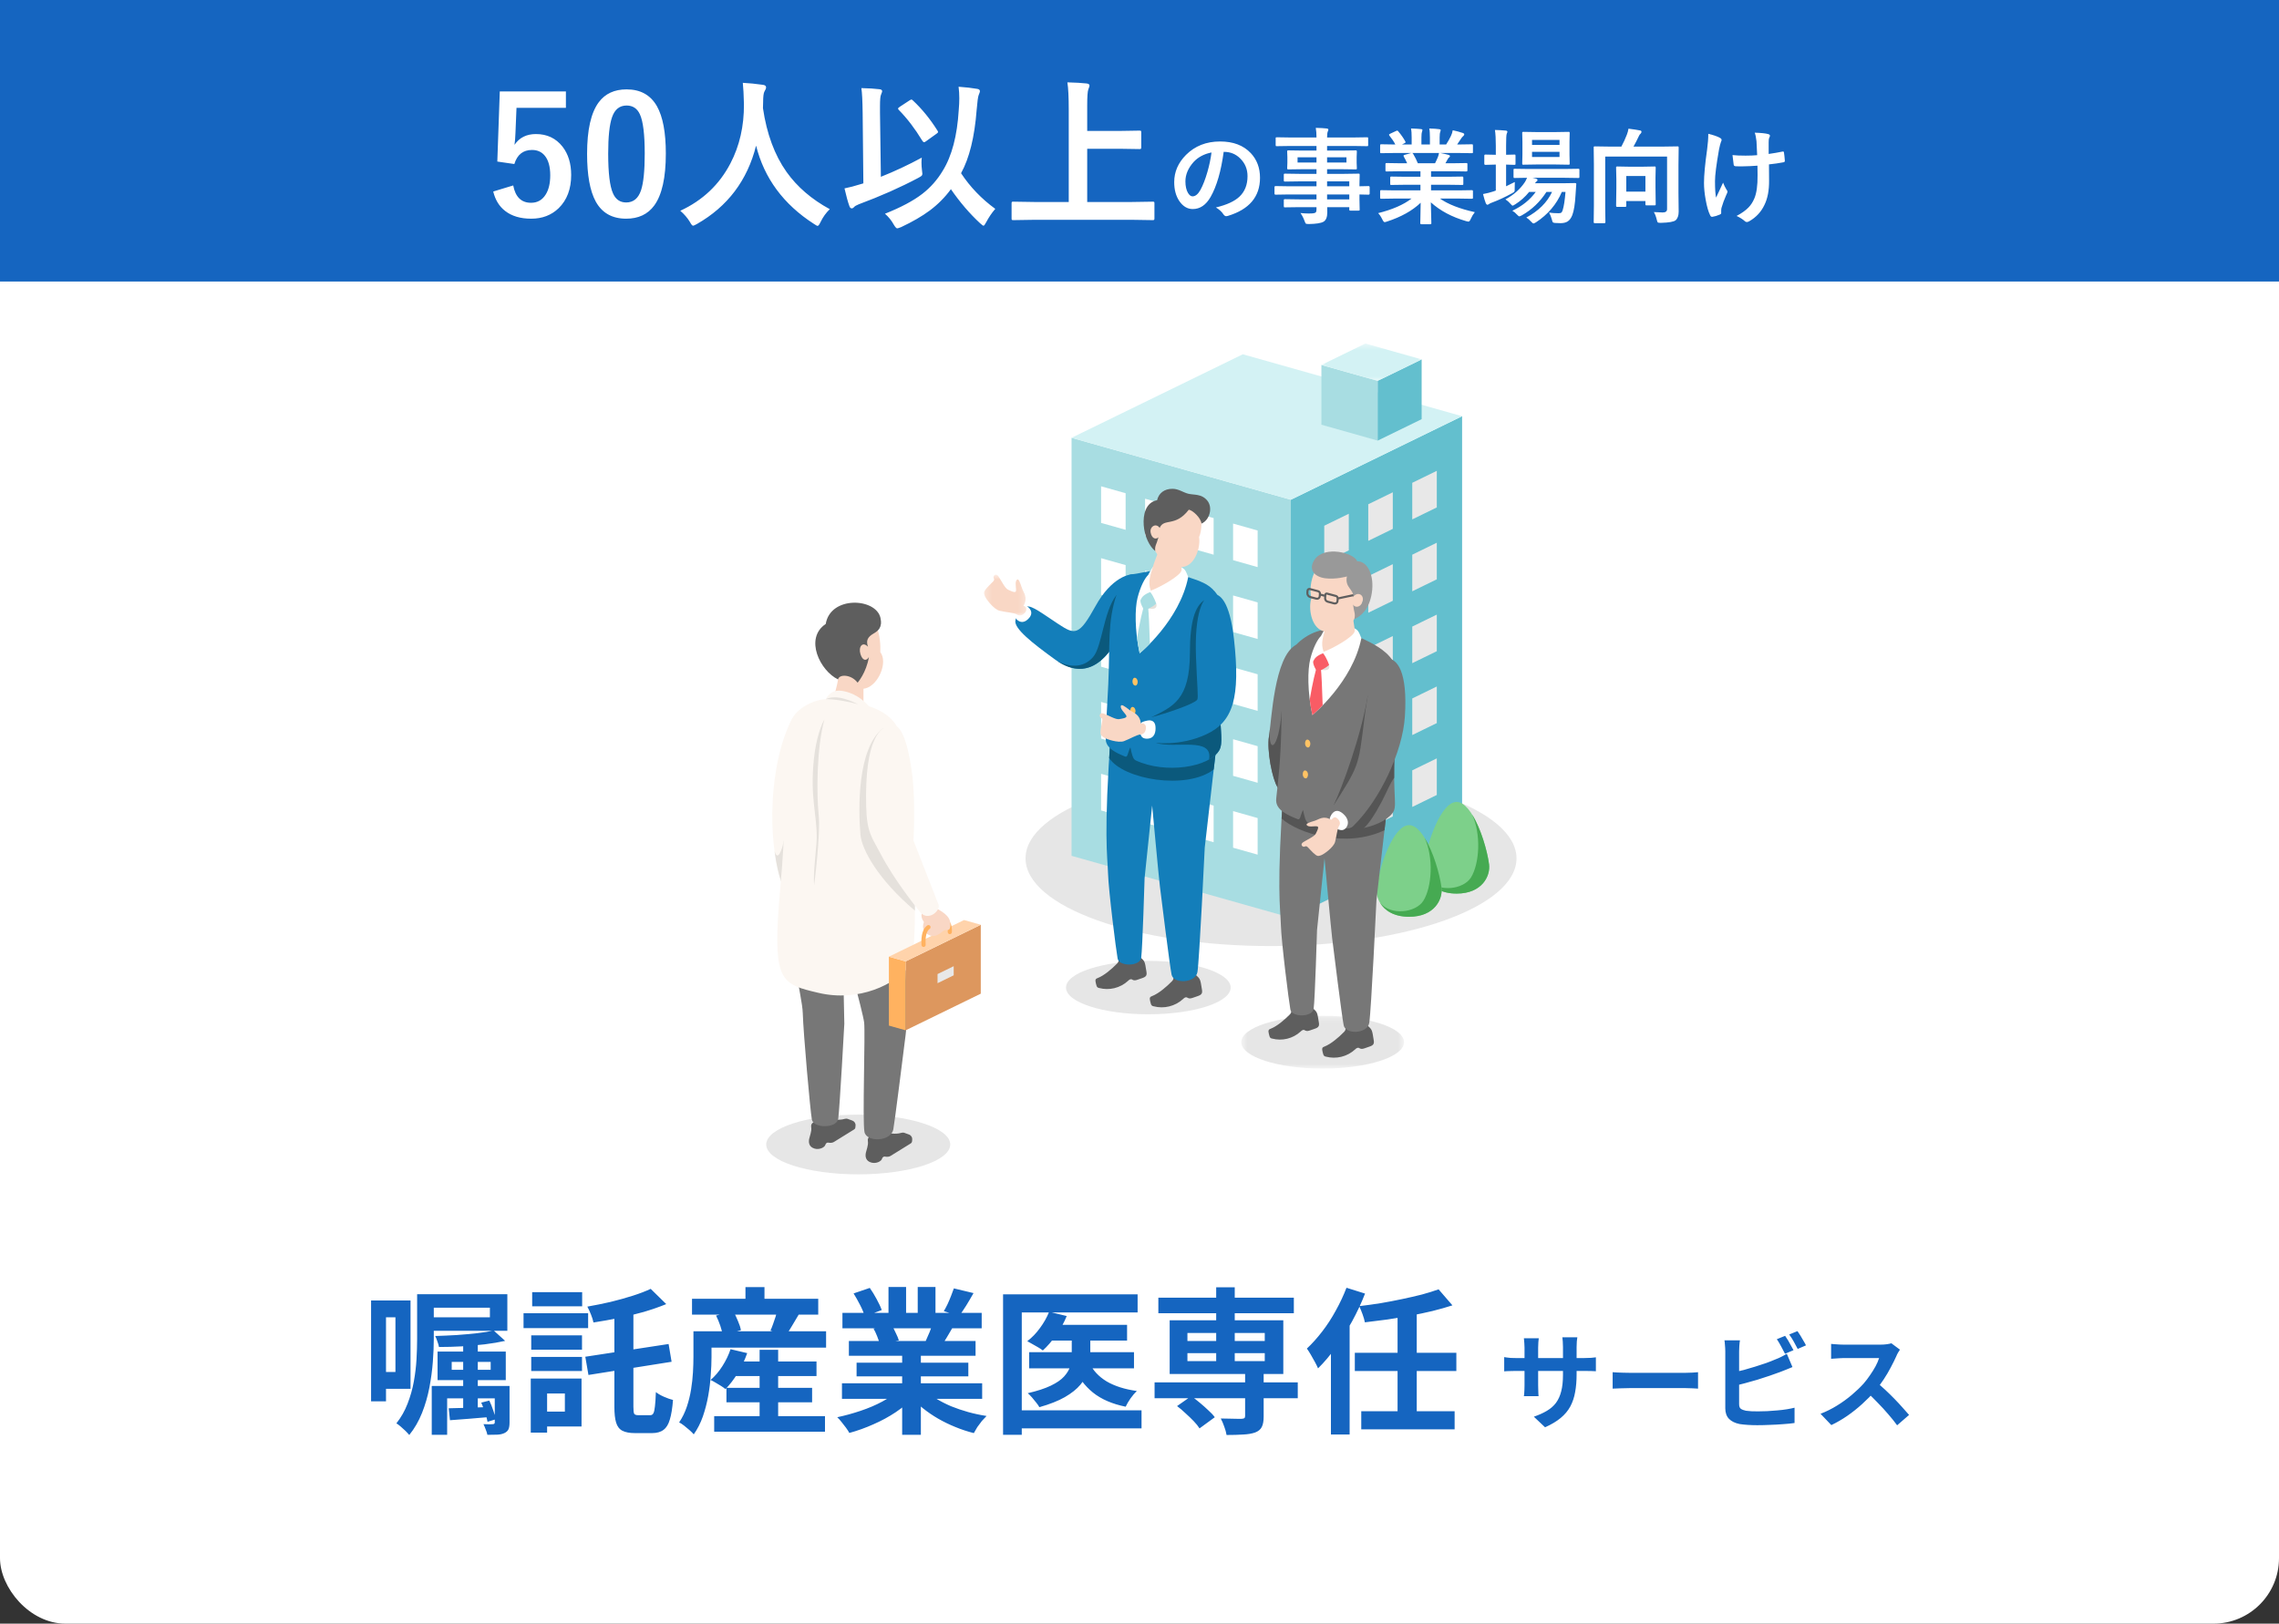 <svg width="348" height="248" viewBox="0 0 348 248" fill="none" xmlns="http://www.w3.org/2000/svg">
<rect x="0" y="0" width="348" height="248" fill="#333333" stroke="none"/>
<rect width="348" height="248" rx="10" fill="white"/>
<rect width="348" height="43" fill="#1565C0"/>
<path d="M86.413 13.969V16.472H78.869L78.71 20.317C78.686 21.009 78.637 21.611 78.564 22.123C79.304 21.025 80.394 20.476 81.835 20.476C83.536 20.476 84.891 21.119 85.9 22.404C86.779 23.544 87.218 24.984 87.218 26.726C87.218 28.866 86.579 30.559 85.302 31.804C84.195 32.87 82.799 33.403 81.115 33.403C79.479 33.403 78.157 33.012 77.147 32.231C76.236 31.531 75.626 30.538 75.316 29.252L78.368 28.325C78.702 30.091 79.609 30.974 81.09 30.974C82.059 30.974 82.803 30.555 83.324 29.716C83.788 28.984 84.02 28.003 84.02 26.774C84.02 25.456 83.743 24.459 83.19 23.784C82.71 23.198 82.059 22.905 81.237 22.905C79.878 22.905 78.978 23.621 78.539 25.053L75.939 24.675L76.317 13.969H86.413ZM95.678 13.652C97.794 13.652 99.34 14.51 100.316 16.227C101.22 17.831 101.671 20.24 101.671 23.454C101.671 27.133 101.081 29.777 99.901 31.389C98.917 32.731 97.488 33.403 95.617 33.403C93.476 33.403 91.926 32.528 90.966 30.778C90.087 29.167 89.647 26.742 89.647 23.503C89.647 19.841 90.242 17.212 91.43 15.617C92.406 14.307 93.822 13.652 95.678 13.652ZM95.678 16.118C94.603 16.118 93.863 16.716 93.456 17.912C93.065 19.035 92.87 20.887 92.87 23.466C92.87 26.42 93.114 28.443 93.603 29.533C94.009 30.461 94.681 30.925 95.617 30.925C96.715 30.925 97.472 30.302 97.887 29.057C98.262 27.926 98.449 26.062 98.449 23.466C98.449 20.529 98.205 18.531 97.716 17.473C97.309 16.569 96.63 16.118 95.678 16.118ZM126.708 31.95C126.138 32.495 125.67 33.147 125.304 33.903C125.117 34.302 124.966 34.502 124.853 34.502C124.771 34.502 124.58 34.4 124.279 34.196C119.64 31.21 116.698 27.226 115.453 22.246C114.118 27.56 111.103 31.551 106.408 34.221C106.098 34.392 105.907 34.477 105.834 34.477C105.712 34.477 105.545 34.278 105.333 33.879C104.967 33.277 104.483 32.715 103.881 32.194C107.291 30.616 109.842 28.203 111.535 24.956C112.934 22.278 113.622 19.259 113.598 15.898C113.565 14.49 113.508 13.408 113.427 12.651C114.395 12.7 115.421 12.801 116.503 12.956C116.82 12.997 116.979 13.127 116.979 13.347C116.979 13.501 116.898 13.709 116.735 13.969C116.597 14.197 116.527 14.751 116.527 15.629C116.511 15.825 116.503 16.122 116.503 16.52C117.081 20.443 118.281 23.69 120.104 26.262C121.723 28.54 123.925 30.436 126.708 31.95ZM135.131 32.646C137.572 31.678 139.481 30.66 140.856 29.594C142.101 28.626 143.135 27.454 143.957 26.079C145.348 23.832 146.162 20.74 146.398 16.801C146.455 16.158 146.483 15.564 146.483 15.019C146.483 14.401 146.447 13.81 146.374 13.249C147.44 13.322 148.4 13.432 149.254 13.579C149.507 13.627 149.633 13.745 149.633 13.933C149.633 14.03 149.568 14.23 149.438 14.531C149.34 14.767 149.238 15.524 149.132 16.801C148.815 20.935 148.021 24.154 146.752 26.457C148.135 28.557 149.877 30.371 151.977 31.901C151.448 32.512 150.984 33.195 150.585 33.952C150.406 34.302 150.272 34.477 150.182 34.477C150.109 34.477 149.934 34.351 149.657 34.099C148.062 32.626 146.577 30.892 145.202 28.898C144.298 30.135 143.22 31.222 141.967 32.158C140.795 33.029 139.342 33.871 137.609 34.685C137.283 34.815 137.08 34.88 136.999 34.88C136.876 34.88 136.701 34.689 136.474 34.306C136.132 33.679 135.684 33.126 135.131 32.646ZM140.758 24.077C140.726 24.305 140.709 24.561 140.709 24.846C140.709 25.212 140.734 25.59 140.783 25.981C140.823 26.258 140.844 26.441 140.844 26.53C140.844 26.669 140.807 26.774 140.734 26.848C140.669 26.913 140.494 27.023 140.209 27.177C137.483 28.626 134.455 29.969 131.127 31.206C130.761 31.352 130.521 31.494 130.407 31.633C130.301 31.763 130.183 31.828 130.053 31.828C129.898 31.828 129.78 31.71 129.699 31.474C129.479 30.872 129.231 29.973 128.954 28.776C129.719 28.622 130.513 28.414 131.334 28.154L131.835 28.007L131.725 17.253C131.701 15.389 131.636 14.124 131.53 13.457C132.661 13.481 133.576 13.538 134.276 13.627C134.561 13.652 134.704 13.754 134.704 13.933C134.704 14.006 134.647 14.181 134.533 14.457C134.427 14.661 134.374 15.239 134.374 16.191C134.374 16.476 134.374 16.814 134.374 17.204L134.508 27.006C136.616 26.168 138.699 25.192 140.758 24.077ZM139.403 15.349C140.787 16.643 142.036 18.177 143.151 19.951C143.208 20.032 143.236 20.101 143.236 20.158C143.236 20.24 143.159 20.329 143.004 20.427L141.405 21.574C141.283 21.672 141.181 21.721 141.1 21.721C141.011 21.721 140.913 21.631 140.807 21.452C139.717 19.654 138.533 18.103 137.255 16.801C137.174 16.72 137.133 16.651 137.133 16.594C137.133 16.52 137.214 16.431 137.377 16.325L138.903 15.324C139.041 15.243 139.135 15.202 139.184 15.202C139.232 15.202 139.306 15.251 139.403 15.349ZM157.921 33.574L154.748 33.623C154.609 33.623 154.528 33.606 154.503 33.574C154.479 33.541 154.467 33.468 154.467 33.354V31.071C154.467 30.941 154.483 30.864 154.516 30.839C154.548 30.815 154.625 30.803 154.748 30.803L157.921 30.852H163.195V16.752C163.195 14.824 163.126 13.432 162.987 12.578C164.224 12.61 165.201 12.667 165.917 12.748C166.218 12.781 166.369 12.891 166.369 13.078C166.369 13.151 166.308 13.343 166.186 13.652C166.072 13.969 166.015 14.767 166.015 16.044V20H170.91L173.986 19.951C174.116 19.951 174.197 19.967 174.23 20C174.254 20.032 174.267 20.105 174.267 20.219V22.502C174.267 22.632 174.246 22.709 174.206 22.734C174.181 22.758 174.108 22.77 173.986 22.77L170.91 22.722H166.015V30.852H172.838L176.012 30.803C176.142 30.803 176.22 30.819 176.244 30.852C176.269 30.884 176.281 30.957 176.281 31.071V33.354C176.281 33.476 176.264 33.549 176.232 33.574C176.208 33.606 176.134 33.623 176.012 33.623L172.838 33.574H157.921ZM186.854 23.195C186.453 26.159 185.787 28.456 184.854 30.086C184.151 31.315 183.243 31.93 182.128 31.93C181.321 31.93 180.638 31.523 180.081 30.711C179.56 29.94 179.3 28.977 179.3 27.82C179.3 26.253 179.901 24.865 181.104 23.656C182.469 22.292 184.203 21.609 186.308 21.609C188.313 21.609 189.875 22.203 190.995 23.391C191.933 24.391 192.401 25.646 192.401 27.156C192.401 30.052 190.758 31.995 187.472 32.984C187.378 33.01 187.3 33.023 187.237 33.023C187.081 33.023 186.93 32.914 186.784 32.695C186.555 32.336 186.183 32 185.667 31.688C187.313 31.297 188.511 30.747 189.261 30.039C190.084 29.263 190.495 28.219 190.495 26.906C190.495 25.838 190.123 24.938 189.378 24.203C188.701 23.531 187.881 23.195 186.917 23.195H186.854ZM184.995 23.289C183.854 23.518 182.943 24.003 182.261 24.742C181.427 25.68 181.011 26.667 181.011 27.703C181.011 28.438 181.144 29.029 181.409 29.477C181.618 29.82 181.847 29.992 182.097 29.992C182.534 29.992 182.935 29.667 183.3 29.016C183.69 28.302 184.047 27.385 184.37 26.266C184.662 25.25 184.87 24.258 184.995 23.289ZM196.737 29.703L194.769 29.734C194.664 29.734 194.612 29.677 194.612 29.562V28.602C194.612 28.482 194.664 28.422 194.769 28.422L196.737 28.453H201.026V27.703H198.386L196.214 27.734C196.094 27.734 196.034 27.682 196.034 27.578V26.695C196.034 26.612 196.047 26.562 196.073 26.547C196.089 26.531 196.136 26.523 196.214 26.523L198.386 26.555H201.026V25.844H198.964L196.745 25.875C196.651 25.875 196.594 25.862 196.573 25.836C196.558 25.815 196.55 25.763 196.55 25.68L196.581 24.852V23.992L196.55 23.156C196.55 23.068 196.56 23.013 196.581 22.992C196.607 22.977 196.662 22.969 196.745 22.969L198.964 23H201.026V22.297H196.995L194.964 22.328C194.881 22.328 194.831 22.318 194.815 22.297C194.8 22.276 194.792 22.229 194.792 22.156V21.141C194.792 21.057 194.802 21.008 194.823 20.992C194.844 20.977 194.891 20.969 194.964 20.969L196.995 21H201.026C201.026 20.438 200.99 19.948 200.917 19.531C201.636 19.547 202.19 19.578 202.581 19.625C202.753 19.646 202.839 19.703 202.839 19.797C202.839 19.875 202.808 19.977 202.745 20.102C202.677 20.279 202.644 20.578 202.644 21H206.706L208.737 20.969C208.826 20.969 208.878 20.979 208.894 21C208.909 21.021 208.917 21.068 208.917 21.141V22.156C208.917 22.24 208.907 22.289 208.886 22.305C208.865 22.32 208.815 22.328 208.737 22.328L206.706 22.297H202.644V23H204.769L207.011 22.969C207.099 22.969 207.151 22.982 207.167 23.008C207.183 23.029 207.19 23.078 207.19 23.156L207.159 23.992V24.852L207.19 25.68C207.19 25.773 207.18 25.831 207.159 25.852C207.138 25.867 207.089 25.875 207.011 25.875L204.769 25.844H202.644V26.555H205.237L207.44 26.523C207.529 26.523 207.581 26.534 207.597 26.555C207.612 26.576 207.62 26.622 207.62 26.695L207.589 28.086V28.453L208.979 28.422C209.089 28.422 209.144 28.482 209.144 28.602V29.562C209.144 29.677 209.089 29.734 208.979 29.734L208.565 29.727C208.269 29.716 207.943 29.708 207.589 29.703V30.516L207.62 31.992C207.62 32.075 207.61 32.128 207.589 32.148C207.573 32.164 207.524 32.172 207.44 32.172H206.214C206.131 32.172 206.078 32.159 206.058 32.133C206.042 32.117 206.034 32.07 206.034 31.992V31.641H202.659C202.67 31.833 202.675 32.099 202.675 32.438C202.675 33.161 202.482 33.638 202.097 33.867C201.706 34.086 200.956 34.203 199.847 34.219C199.597 34.219 199.443 34.193 199.386 34.141C199.344 34.099 199.284 33.971 199.206 33.758C199.039 33.3 198.831 32.893 198.581 32.539C199.008 32.586 199.414 32.609 199.8 32.609C199.909 32.609 200.042 32.607 200.198 32.602C200.558 32.596 200.789 32.547 200.894 32.453C200.982 32.38 201.026 32.232 201.026 32.008V31.641H198.401L196.214 31.672C196.131 31.672 196.078 31.659 196.058 31.633C196.042 31.612 196.034 31.56 196.034 31.477V30.617C196.034 30.523 196.047 30.466 196.073 30.445C196.089 30.43 196.136 30.422 196.214 30.422L198.401 30.453H201.026V29.703H196.737ZM206.034 27.703H202.644V28.453H206.034V27.703ZM202.644 30.453H206.034V29.703H202.644V30.453ZM205.604 24.82V24.023H202.644V24.82H205.604ZM198.136 24.82H201.026V24.023H198.136V24.82ZM212.956 30.328L210.933 30.359C210.844 30.359 210.789 30.349 210.769 30.328C210.753 30.307 210.745 30.26 210.745 30.188V29.234C210.745 29.146 210.756 29.091 210.776 29.07C210.797 29.055 210.849 29.047 210.933 29.047L212.956 29.078H216.901V28.219H214.651L212.44 28.25C212.357 28.25 212.31 28.24 212.3 28.219C212.289 28.203 212.284 28.154 212.284 28.07V27.156C212.284 27.062 212.292 27.008 212.308 26.992C212.323 26.977 212.368 26.969 212.44 26.969L214.651 27H216.901V26.156H213.894L211.753 26.188C211.659 26.188 211.604 26.177 211.589 26.156C211.568 26.141 211.558 26.099 211.558 26.031V25.086C211.558 24.997 211.571 24.945 211.597 24.93C211.618 24.914 211.67 24.906 211.753 24.906L213.894 24.938H214.87C214.693 24.542 214.524 24.206 214.362 23.93C214.326 23.862 214.308 23.812 214.308 23.781C214.308 23.734 214.362 23.693 214.472 23.656L215.511 23.367H212.956L210.933 23.398C210.844 23.398 210.789 23.388 210.769 23.367C210.753 23.346 210.745 23.299 210.745 23.227V22.234C210.745 22.141 210.756 22.083 210.776 22.062C210.797 22.047 210.849 22.039 210.933 22.039L212.956 22.07H213.065C212.862 21.664 212.558 21.206 212.151 20.695C212.115 20.654 212.097 20.617 212.097 20.586C212.097 20.539 212.159 20.484 212.284 20.422L213.206 19.992C213.274 19.961 213.323 19.945 213.354 19.945C213.401 19.945 213.453 19.982 213.511 20.055C213.979 20.617 214.339 21.135 214.589 21.609C214.62 21.667 214.636 21.706 214.636 21.727C214.636 21.763 214.576 21.815 214.456 21.883L214.073 22.07H215.558V21.016C215.558 20.385 215.526 19.922 215.464 19.625C216.11 19.646 216.625 19.677 217.011 19.719C217.141 19.734 217.206 19.781 217.206 19.859C217.206 19.912 217.185 20.003 217.144 20.133C217.081 20.284 217.05 20.578 217.05 21.016V22.07H218.347V21.031C218.347 20.391 218.313 19.922 218.245 19.625C218.922 19.646 219.435 19.682 219.784 19.734C219.925 19.75 219.995 19.799 219.995 19.883C219.995 19.94 219.974 20.023 219.933 20.133C219.865 20.284 219.831 20.578 219.831 21.016V22.07H220.823C221.099 21.643 221.344 21.206 221.558 20.758C221.693 20.477 221.784 20.19 221.831 19.898C222.336 19.997 222.852 20.135 223.378 20.312C223.519 20.359 223.589 20.427 223.589 20.516C223.589 20.609 223.537 20.701 223.433 20.789C223.339 20.867 223.248 20.969 223.159 21.094C223.024 21.307 222.805 21.633 222.503 22.07H222.729L224.745 22.039C224.828 22.039 224.878 22.052 224.894 22.078C224.909 22.099 224.917 22.151 224.917 22.234V23.227C224.917 23.31 224.907 23.359 224.886 23.375C224.865 23.391 224.818 23.398 224.745 23.398L222.729 23.367H219.925C220.368 23.451 220.789 23.547 221.19 23.656C221.331 23.693 221.401 23.758 221.401 23.852C221.401 23.951 221.341 24.029 221.222 24.086C221.19 24.107 221.118 24.219 221.003 24.422L220.714 24.938H221.753L223.894 24.906C223.982 24.906 224.034 24.917 224.05 24.938C224.065 24.958 224.073 25.008 224.073 25.086V26.031C224.073 26.135 224.013 26.188 223.894 26.188L221.753 26.156H218.519V27H221.065L223.269 26.969C223.357 26.969 223.409 26.982 223.425 27.008C223.44 27.029 223.448 27.078 223.448 27.156V28.07C223.448 28.154 223.438 28.206 223.417 28.227C223.401 28.242 223.352 28.25 223.269 28.25L221.065 28.219H218.519V29.078H222.729L224.745 29.047C224.828 29.047 224.878 29.06 224.894 29.086C224.909 29.107 224.917 29.156 224.917 29.234V30.188C224.917 30.266 224.907 30.315 224.886 30.336C224.87 30.352 224.823 30.359 224.745 30.359L222.729 30.328H219.878C221.123 31.203 222.899 31.896 225.206 32.406C224.956 32.714 224.748 33.057 224.581 33.438C224.466 33.714 224.349 33.852 224.229 33.852C224.183 33.852 224.06 33.825 223.862 33.773C221.706 33.148 219.914 32.193 218.487 30.906L218.565 34.07C218.565 34.154 218.555 34.206 218.534 34.227C218.513 34.242 218.466 34.25 218.394 34.25H217.034C216.925 34.25 216.87 34.19 216.87 34.07C216.87 34.018 216.875 33.852 216.886 33.57C216.912 32.711 216.927 31.844 216.933 30.969C215.662 32.182 213.951 33.138 211.8 33.836C211.623 33.898 211.5 33.93 211.433 33.93C211.328 33.93 211.211 33.792 211.081 33.516C210.868 33.083 210.654 32.763 210.44 32.555C212.628 32.008 214.328 31.266 215.542 30.328H212.956ZM219.558 24.008C219.61 23.893 219.67 23.68 219.737 23.367H215.659C215.685 23.378 215.727 23.419 215.784 23.492C216.071 23.977 216.31 24.458 216.503 24.938H219.128C219.269 24.667 219.412 24.357 219.558 24.008ZM233.065 33.227C234.935 32.221 236.245 30.919 236.995 29.32H236.136C235.157 30.836 233.914 32.021 232.409 32.875C232.206 32.99 232.071 33.047 232.003 33.047C231.925 33.047 231.792 32.945 231.604 32.742C231.433 32.544 231.209 32.359 230.933 32.188C232.433 31.484 233.623 30.529 234.503 29.32H233.495C232.891 30.07 232.188 30.698 231.386 31.203C231.157 31.344 231.021 31.414 230.979 31.414C230.917 31.414 230.805 31.318 230.644 31.125C230.44 30.88 230.185 30.656 229.878 30.453C231.144 29.766 232.131 28.891 232.839 27.828C232.943 27.677 233.055 27.453 233.175 27.156L231.284 27.188C231.201 27.188 231.151 27.177 231.136 27.156C231.12 27.13 231.112 27.078 231.112 27V25.953C231.112 25.87 231.123 25.82 231.144 25.805C231.164 25.789 231.211 25.781 231.284 25.781L233.464 25.812H238.823L240.995 25.781C241.078 25.781 241.131 25.792 241.151 25.812C241.167 25.833 241.175 25.88 241.175 25.953V27C241.175 27.083 241.164 27.135 241.144 27.156C241.128 27.177 241.078 27.188 240.995 27.188L238.823 27.156H234.019L234.55 27.281C234.701 27.333 234.776 27.404 234.776 27.492C234.776 27.581 234.732 27.651 234.644 27.703C234.529 27.797 234.446 27.893 234.394 27.992H238.565L240.487 27.961C240.628 27.961 240.698 28.01 240.698 28.109C240.698 28.12 240.698 28.13 240.698 28.141C240.693 28.156 240.69 28.167 240.69 28.172L240.581 29.781C240.503 31.167 240.339 32.19 240.089 32.852C239.912 33.31 239.672 33.635 239.37 33.828C239.094 34 238.729 34.086 238.276 34.086C237.927 34.086 237.657 34.075 237.464 34.055C237.271 34.039 237.154 34.005 237.112 33.953C237.076 33.906 237.026 33.763 236.964 33.523C236.86 33.148 236.722 32.797 236.55 32.469C236.946 32.536 237.43 32.57 238.003 32.57C238.201 32.57 238.339 32.539 238.417 32.477C238.495 32.409 238.565 32.273 238.628 32.07C238.805 31.497 238.946 30.581 239.05 29.32H238.487C237.69 31.201 236.378 32.745 234.55 33.953C234.347 34.073 234.219 34.133 234.167 34.133C234.089 34.133 233.956 34.031 233.769 33.828C233.539 33.568 233.305 33.367 233.065 33.227ZM237.573 20.172L239.511 20.141C239.594 20.141 239.646 20.151 239.667 20.172C239.683 20.193 239.69 20.242 239.69 20.32L239.659 21.672V23.609L239.69 24.984C239.69 25.068 239.68 25.117 239.659 25.133C239.638 25.148 239.589 25.156 239.511 25.156L237.573 25.125H234.565L232.612 25.156C232.529 25.156 232.479 25.146 232.464 25.125C232.448 25.104 232.44 25.057 232.44 24.984L232.472 23.609V21.672L232.44 20.32C232.44 20.232 232.451 20.18 232.472 20.164C232.493 20.148 232.539 20.141 232.612 20.141L234.565 20.172H237.573ZM238.136 23.977V23.188H233.94V23.977H238.136ZM238.136 21.375H233.94V22.133H238.136V21.375ZM231.308 27.797C231.297 27.979 231.292 28.31 231.292 28.789V29.008C231.292 29.159 231.263 29.263 231.206 29.32C231.17 29.352 231.058 29.422 230.87 29.531C229.844 30.094 228.862 30.552 227.925 30.906C227.659 31 227.49 31.076 227.417 31.133C227.302 31.227 227.206 31.273 227.128 31.273C227.039 31.273 226.959 31.203 226.886 31.062C226.761 30.76 226.618 30.287 226.456 29.641C227.019 29.537 227.547 29.404 228.042 29.242C228.084 29.221 228.146 29.198 228.229 29.172C228.313 29.146 228.373 29.125 228.409 29.109V25.141H228.276L226.808 25.18C226.703 25.18 226.651 25.12 226.651 25V23.781C226.651 23.667 226.703 23.609 226.808 23.609L228.276 23.641H228.409V22.266C228.409 21.25 228.365 20.445 228.276 19.852C228.813 19.862 229.36 19.893 229.917 19.945C230.089 19.961 230.175 20.018 230.175 20.117C230.175 20.18 230.141 20.287 230.073 20.438C230.011 20.604 229.979 21.198 229.979 22.219V23.641L231.245 23.609C231.328 23.609 231.378 23.62 231.394 23.641C231.409 23.662 231.417 23.708 231.417 23.781V25C231.417 25.083 231.407 25.135 231.386 25.156C231.365 25.172 231.318 25.18 231.245 25.18L229.979 25.141V28.453C230.662 28.125 231.104 27.906 231.308 27.797ZM252.542 32.391C253.193 32.432 253.641 32.453 253.886 32.453C254.334 32.453 254.558 32.284 254.558 31.945V23.914H245.112V31.578L245.144 33.93C245.144 34.039 245.086 34.094 244.972 34.094H243.526C243.412 34.094 243.354 34.039 243.354 33.93L243.386 31.367V25.117L243.354 22.539C243.354 22.451 243.365 22.398 243.386 22.383C243.407 22.367 243.456 22.359 243.534 22.359L245.706 22.391H247.581C247.914 21.771 248.196 21.159 248.425 20.555C248.534 20.279 248.615 19.979 248.667 19.656C249.443 19.75 250.039 19.841 250.456 19.93C250.586 19.956 250.651 20.023 250.651 20.133C250.651 20.232 250.61 20.323 250.526 20.406C250.401 20.51 250.31 20.638 250.253 20.789C249.977 21.378 249.703 21.912 249.433 22.391H253.979L256.136 22.359C256.229 22.359 256.287 22.37 256.308 22.391C256.323 22.412 256.331 22.461 256.331 22.539L256.3 25.195V29.531L256.331 32.328C256.331 32.927 256.177 33.365 255.87 33.641C255.589 33.875 254.831 34.008 253.597 34.039C253.336 34.039 253.18 34.013 253.128 33.961C253.091 33.919 253.045 33.786 252.987 33.562C252.873 33.078 252.724 32.688 252.542 32.391ZM248.159 31.594H246.956C246.868 31.594 246.815 31.581 246.8 31.555C246.784 31.539 246.776 31.492 246.776 31.414L246.815 28.742V27.367L246.776 25.609C246.776 25.521 246.787 25.469 246.808 25.453C246.828 25.438 246.878 25.43 246.956 25.43L248.651 25.461H250.933L252.644 25.43C252.732 25.43 252.784 25.44 252.8 25.461C252.815 25.482 252.823 25.531 252.823 25.609L252.792 27.094V28.602L252.823 31.188C252.823 31.271 252.813 31.323 252.792 31.344C252.776 31.359 252.727 31.367 252.644 31.367H251.448C251.354 31.367 251.297 31.357 251.276 31.336C251.261 31.315 251.253 31.266 251.253 31.188V30.711H248.331V31.414C248.331 31.497 248.321 31.549 248.3 31.57C248.284 31.586 248.237 31.594 248.159 31.594ZM248.331 26.883V29.273H251.253V26.883H248.331ZM268.315 23.703C268.263 22.396 268.229 21.688 268.214 21.578C268.151 21.021 268.063 20.583 267.948 20.266C268.943 20.297 269.631 20.37 270.011 20.484C270.183 20.531 270.269 20.617 270.269 20.742C270.269 20.826 270.229 20.932 270.151 21.062C270.099 21.167 270.073 21.391 270.073 21.734V23.516C270.844 23.406 271.526 23.289 272.12 23.164C272.177 23.148 272.224 23.141 272.261 23.141C272.349 23.141 272.399 23.195 272.409 23.305C272.456 23.591 272.5 23.992 272.542 24.508C272.542 24.529 272.542 24.544 272.542 24.555C272.542 24.695 272.472 24.773 272.331 24.789C271.654 24.919 270.917 25.026 270.12 25.109L270.136 27.578C270.151 29.062 269.917 30.299 269.433 31.289C268.938 32.346 268.175 33.175 267.144 33.773C266.993 33.867 266.86 33.914 266.745 33.914C266.615 33.914 266.508 33.867 266.425 33.773C266.112 33.492 265.696 33.229 265.175 32.984C265.966 32.562 266.573 32.13 266.995 31.688C267.36 31.312 267.654 30.859 267.878 30.328C268.227 29.526 268.394 28.336 268.378 26.758L268.362 25.305C267.508 25.367 266.868 25.398 266.44 25.398C266.263 25.409 266.071 25.414 265.862 25.414C265.664 25.414 265.409 25.409 265.097 25.398C264.868 25.398 264.745 25.315 264.729 25.148C264.714 25.065 264.654 24.578 264.55 23.688C265.045 23.745 265.706 23.773 266.534 23.773C267.211 23.773 267.805 23.75 268.315 23.703ZM260.854 20.438C261.568 20.609 262.128 20.797 262.534 21C262.769 21.12 262.886 21.237 262.886 21.352C262.886 21.451 262.854 21.557 262.792 21.672C262.703 21.896 262.602 22.292 262.487 22.859C262.081 25.162 261.878 26.76 261.878 27.656C261.878 28.849 261.933 29.693 262.042 30.188C262.709 28.771 263.065 28.008 263.112 27.898C263.248 28.263 263.422 28.62 263.636 28.969C263.735 29.078 263.784 29.18 263.784 29.273C263.784 29.367 263.719 29.542 263.589 29.797C263.292 30.463 263.052 31.115 262.87 31.75C262.839 31.88 262.823 32.021 262.823 32.172V32.555C262.823 32.648 262.753 32.721 262.612 32.773C262.206 32.95 261.839 33.062 261.511 33.109C261.474 33.115 261.443 33.117 261.417 33.117C261.308 33.117 261.216 33.044 261.144 32.898C260.868 32.352 260.636 31.544 260.448 30.477C260.282 29.56 260.198 28.716 260.198 27.945C260.198 26.768 260.357 25.06 260.675 22.82C260.795 21.924 260.854 21.13 260.854 20.438Z" fill="white"/>
<path d="M65.063 197.68H77.471V203.272H65.063V201.208H74.807V199.744H65.063V197.68ZM63.695 197.68H66.239V204.52C66.239 205.56 66.191 206.72 66.095 208C65.999 209.28 65.823 210.592 65.567 211.936C65.311 213.28 64.935 214.576 64.439 215.824C63.943 217.072 63.295 218.192 62.495 219.184C62.351 219.008 62.159 218.8 61.919 218.56C61.679 218.336 61.431 218.112 61.175 217.888C60.919 217.664 60.703 217.504 60.527 217.408C61.247 216.496 61.815 215.496 62.231 214.408C62.663 213.304 62.983 212.176 63.191 211.024C63.399 209.872 63.535 208.744 63.599 207.64C63.663 206.52 63.695 205.48 63.695 204.52V197.68ZM75.383 203.224L77.135 204.808C76.207 205.016 75.167 205.192 74.015 205.336C72.879 205.464 71.711 205.568 70.511 205.648C69.311 205.712 68.151 205.744 67.031 205.744C66.999 205.52 66.919 205.24 66.791 204.904C66.679 204.568 66.567 204.288 66.455 204.064C67.511 204.032 68.599 203.984 69.719 203.92C70.839 203.84 71.895 203.744 72.887 203.632C73.879 203.52 74.711 203.384 75.383 203.224ZM70.727 204.664H72.959V215.92H70.727V204.664ZM68.975 208.024V209.224H74.927V208.024H68.975ZM66.815 206.44H77.231V210.808H66.815V206.44ZM65.927 211.696H76.583V213.592H68.279V219.16H65.927V211.696ZM75.551 211.696H77.807V217.264C77.807 217.728 77.751 218.08 77.639 218.32C77.527 218.56 77.319 218.752 77.015 218.896C76.711 219.04 76.343 219.12 75.911 219.136C75.495 219.152 74.999 219.16 74.423 219.16C74.375 218.904 74.287 218.624 74.159 218.32C74.047 218.016 73.935 217.752 73.823 217.528C74.127 217.544 74.415 217.552 74.687 217.552C74.975 217.552 75.159 217.544 75.239 217.528C75.447 217.528 75.551 217.44 75.551 217.264V211.696ZM68.519 215.104C69.335 215.088 70.279 215.064 71.351 215.032C72.423 214.984 73.543 214.944 74.711 214.912L74.687 216.448C73.599 216.544 72.551 216.632 71.543 216.712C70.535 216.792 69.591 216.864 68.711 216.928L68.519 215.104ZM73.487 214.24L74.711 213.928C74.935 214.376 75.135 214.872 75.311 215.416C75.503 215.944 75.639 216.4 75.719 216.784L74.447 217.168C74.383 216.784 74.255 216.32 74.063 215.776C73.887 215.216 73.695 214.704 73.487 214.24ZM58.223 198.64H62.687V212.128H58.223V209.56H60.383V201.208H58.223V198.64ZM56.663 198.64H58.943V214.048H56.663V198.64ZM93.815 199.624H96.719V214.864C96.719 215.424 96.759 215.784 96.839 215.944C96.935 216.088 97.143 216.16 97.463 216.16C97.527 216.16 97.639 216.16 97.799 216.16C97.975 216.16 98.159 216.16 98.351 216.16C98.543 216.16 98.727 216.16 98.903 216.16C99.079 216.16 99.207 216.16 99.287 216.16C99.511 216.16 99.671 216.064 99.767 215.872C99.879 215.664 99.959 215.312 100.007 214.816C100.071 214.304 100.119 213.576 100.151 212.632C100.471 212.888 100.887 213.128 101.399 213.352C101.911 213.576 102.367 213.736 102.767 213.832C102.671 215.08 102.511 216.072 102.287 216.808C102.079 217.544 101.759 218.072 101.327 218.392C100.895 218.728 100.311 218.896 99.575 218.896C99.447 218.896 99.263 218.896 99.023 218.896C98.783 218.896 98.527 218.896 98.255 218.896C97.983 218.896 97.727 218.896 97.487 218.896C97.263 218.896 97.087 218.896 96.959 218.896C96.143 218.896 95.503 218.776 95.039 218.536C94.575 218.296 94.255 217.88 94.079 217.288C93.903 216.712 93.815 215.904 93.815 214.864V199.624ZM99.359 196.864L101.735 199.192C100.679 199.624 99.527 200.024 98.279 200.392C97.031 200.744 95.751 201.056 94.439 201.328C93.127 201.584 91.855 201.808 90.623 202C90.559 201.664 90.431 201.256 90.239 200.776C90.047 200.296 89.863 199.896 89.687 199.576C90.871 199.368 92.055 199.128 93.239 198.856C94.423 198.568 95.543 198.256 96.599 197.92C97.655 197.584 98.575 197.232 99.359 196.864ZM89.375 207.232L102.095 205.288L102.551 208L89.855 210.016L89.375 207.232ZM81.119 203.968H88.871V206.152H81.119V203.968ZM81.263 197.368H88.895V199.528H81.263V197.368ZM81.119 207.256H88.871V209.416H81.119V207.256ZM79.943 200.584H89.807V202.864H79.943V200.584ZM82.439 210.568H88.799V217.888H82.439V215.608H86.255V212.848H82.439V210.568ZM81.047 210.568H83.543V218.824H81.047V210.568ZM111.455 207.952H124.679V210.184H111.455V207.952ZM110.927 211.984H124.007V214.192H110.927V211.984ZM109.055 216.304H125.975V218.68H109.055V216.304ZM115.991 206.176H118.823V217.768H115.991V206.176ZM111.551 206.08L114.095 206.68C113.727 207.736 113.247 208.752 112.655 209.728C112.063 210.688 111.439 211.504 110.783 212.176C110.607 212.032 110.383 211.872 110.111 211.696C109.839 211.52 109.559 211.352 109.271 211.192C108.983 211.016 108.727 210.88 108.503 210.784C109.175 210.208 109.775 209.504 110.303 208.672C110.847 207.824 111.263 206.96 111.551 206.08ZM107.471 203.344H126.143V205.84H107.471V203.344ZM105.671 198.376H124.943V200.8H105.671V198.376ZM113.831 196.6H116.735V199.792H113.831V196.6ZM105.887 203.344H108.647V207.256C108.647 208.104 108.607 209.04 108.527 210.064C108.463 211.088 108.335 212.136 108.143 213.208C107.951 214.28 107.679 215.328 107.327 216.352C106.975 217.36 106.511 218.272 105.935 219.088C105.791 218.912 105.575 218.696 105.287 218.44C105.015 218.2 104.735 217.968 104.447 217.744C104.159 217.52 103.911 217.36 103.703 217.264C104.199 216.528 104.591 215.728 104.879 214.864C105.167 214 105.383 213.12 105.527 212.224C105.671 211.328 105.767 210.456 105.815 209.608C105.863 208.76 105.887 207.976 105.887 207.256V203.344ZM109.343 200.944L111.959 200.272C112.215 200.704 112.455 201.2 112.679 201.76C112.919 202.304 113.071 202.776 113.135 203.176L110.351 203.944C110.303 203.544 110.183 203.064 109.991 202.504C109.799 201.944 109.583 201.424 109.343 200.944ZM118.727 200.032L122.015 200.704C121.647 201.312 121.295 201.904 120.959 202.48C120.623 203.056 120.311 203.544 120.023 203.944L117.647 203.248C117.791 202.928 117.927 202.584 118.055 202.216C118.199 201.832 118.327 201.456 118.439 201.088C118.551 200.704 118.647 200.352 118.727 200.032ZM128.567 211.288H149.975V213.664H128.567V211.288ZM128.639 200.536H149.903V202.888H128.639V200.536ZM129.623 204.832H148.967V207.088H129.623V204.832ZM130.799 208.144H147.863V210.232H130.799V208.144ZM137.759 205.96H140.615V219.16H137.759V205.96ZM135.671 196.576H138.359V201.664H135.671V196.576ZM140.135 196.576H142.847V201.496H140.135V196.576ZM137.231 212.344L139.511 213.376C138.759 214.208 137.847 214.984 136.775 215.704C135.719 216.408 134.583 217.024 133.367 217.552C132.151 218.096 130.927 218.536 129.695 218.872C129.567 218.632 129.391 218.36 129.167 218.056C128.959 217.768 128.735 217.48 128.495 217.192C128.271 216.904 128.055 216.664 127.847 216.472C129.047 216.216 130.239 215.888 131.423 215.488C132.623 215.088 133.727 214.616 134.735 214.072C135.743 213.528 136.575 212.952 137.231 212.344ZM141.191 212.272C141.687 212.752 142.279 213.208 142.967 213.64C143.655 214.056 144.407 214.44 145.223 214.792C146.055 215.128 146.927 215.424 147.839 215.68C148.767 215.936 149.703 216.136 150.647 216.28C150.423 216.504 150.183 216.76 149.927 217.048C149.687 217.352 149.455 217.664 149.231 217.984C149.023 218.32 148.847 218.624 148.703 218.896C147.743 218.656 146.799 218.344 145.871 217.96C144.959 217.592 144.087 217.168 143.255 216.688C142.423 216.208 141.639 215.672 140.903 215.08C140.167 214.488 139.519 213.856 138.959 213.184L141.191 212.272ZM145.655 196.792L148.655 197.512C148.287 198.168 147.911 198.808 147.527 199.432C147.143 200.04 146.791 200.56 146.471 200.992L144.119 200.272C144.311 199.952 144.503 199.592 144.695 199.192C144.887 198.776 145.063 198.36 145.223 197.944C145.399 197.512 145.543 197.128 145.655 196.792ZM142.487 201.928L145.535 202.648C145.199 203.208 144.879 203.752 144.575 204.28C144.271 204.792 143.999 205.232 143.759 205.6L141.311 204.928C141.519 204.48 141.735 203.984 141.959 203.44C142.183 202.88 142.359 202.376 142.487 201.928ZM130.343 197.56L132.815 196.72C133.167 197.216 133.519 197.792 133.871 198.448C134.223 199.088 134.479 199.64 134.639 200.104L132.047 201.064C131.919 200.584 131.687 200.016 131.351 199.36C131.015 198.704 130.679 198.104 130.343 197.56ZM133.391 202.936L136.199 202.48C136.407 202.816 136.607 203.2 136.799 203.632C137.007 204.048 137.159 204.416 137.255 204.736L134.327 205.24C134.247 204.936 134.119 204.56 133.943 204.112C133.767 203.664 133.583 203.272 133.391 202.936ZM160.415 202.36H172.103V204.76H160.415V202.36ZM157.151 206.536H173.159V209.008H157.151V206.536ZM163.655 203.248H166.487V207.208C166.487 207.944 166.375 208.68 166.151 209.416C165.927 210.136 165.535 210.832 164.975 211.504C164.415 212.176 163.623 212.808 162.599 213.4C161.591 213.976 160.295 214.488 158.711 214.936C158.599 214.728 158.439 214.496 158.231 214.24C158.023 213.968 157.807 213.704 157.583 213.448C157.359 213.192 157.143 212.976 156.935 212.8C158.391 212.464 159.567 212.08 160.463 211.648C161.359 211.216 162.031 210.752 162.479 210.256C162.943 209.744 163.255 209.224 163.415 208.696C163.575 208.168 163.655 207.664 163.655 207.184V203.248ZM160.199 200.368L162.887 201.016C162.471 202.04 161.927 203.016 161.255 203.944C160.599 204.872 159.927 205.648 159.239 206.272C159.063 206.128 158.823 205.968 158.519 205.792C158.231 205.616 157.935 205.448 157.631 205.288C157.343 205.112 157.087 204.968 156.863 204.856C157.583 204.312 158.231 203.64 158.807 202.84C159.399 202.04 159.863 201.216 160.199 200.368ZM166.319 208.12C166.879 209.304 167.767 210.264 168.983 211C170.215 211.72 171.751 212.208 173.591 212.464C173.287 212.752 172.967 213.128 172.631 213.592C172.311 214.056 172.063 214.48 171.887 214.864C169.839 214.448 168.175 213.728 166.895 212.704C165.615 211.664 164.607 210.312 163.871 208.648L166.319 208.12ZM153.167 197.704H173.711V200.464H156.023V219.16H153.167V197.704ZM154.919 215.416H174.311V218.176H154.919V215.416ZM176.303 211.144H198.167V213.568H176.303V211.144ZM176.879 198.208H197.567V200.584H176.879V198.208ZM190.127 209.632H192.959V216.376C192.959 217.064 192.863 217.592 192.671 217.96C192.495 218.328 192.159 218.608 191.663 218.8C191.167 218.976 190.559 219.08 189.839 219.112C189.119 219.16 188.271 219.184 187.295 219.184C187.231 218.784 187.111 218.352 186.935 217.888C186.775 217.424 186.599 217.016 186.407 216.664C186.839 216.664 187.271 216.672 187.703 216.688C188.151 216.704 188.543 216.712 188.879 216.712C189.231 216.712 189.471 216.712 189.599 216.712C189.807 216.696 189.943 216.664 190.007 216.616C190.087 216.552 190.127 216.44 190.127 216.28V209.632ZM185.711 196.624H188.543V208.84H185.711V196.624ZM179.735 214.768L181.895 213.256C182.327 213.544 182.767 213.88 183.215 214.264C183.679 214.648 184.111 215.032 184.511 215.416C184.927 215.784 185.255 216.136 185.495 216.472L183.167 218.176C182.959 217.84 182.663 217.472 182.279 217.072C181.895 216.672 181.479 216.272 181.031 215.872C180.599 215.456 180.167 215.088 179.735 214.768ZM181.319 206.68V207.904H193.127V206.68H181.319ZM181.319 203.608V204.832H193.127V203.608H181.319ZM178.607 201.664H195.959V209.872H178.607V201.664ZM219.671 196.936L221.783 199.384C220.839 199.688 219.823 199.976 218.735 200.248C217.647 200.504 216.519 200.744 215.351 200.968C214.183 201.176 213.015 201.368 211.847 201.544C210.679 201.704 209.535 201.848 208.415 201.976C208.351 201.624 208.231 201.208 208.055 200.728C207.879 200.248 207.711 199.84 207.551 199.504C208.639 199.376 209.735 199.224 210.839 199.048C211.959 198.856 213.047 198.648 214.103 198.424C215.175 198.2 216.183 197.968 217.127 197.728C218.071 197.472 218.919 197.208 219.671 196.936ZM206.879 206.632H222.383V209.416H206.879V206.632ZM207.863 215.56H222.119V218.32H207.863V215.56ZM213.407 200.488H216.335V216.424H213.407V200.488ZM203.231 203.608L206.039 200.776L206.087 200.824V219.112H203.231V203.608ZM205.607 196.696L208.439 197.584C207.895 198.992 207.239 200.4 206.471 201.808C205.703 203.2 204.879 204.52 203.999 205.768C203.119 207 202.207 208.08 201.263 209.008C201.167 208.768 201.015 208.456 200.807 208.072C200.599 207.688 200.383 207.304 200.159 206.92C199.935 206.536 199.735 206.224 199.559 205.984C200.359 205.232 201.135 204.368 201.887 203.392C202.655 202.4 203.351 201.328 203.975 200.176C204.615 199.024 205.159 197.864 205.607 196.696ZM240.745 209.928C240.745 210.92 240.671 211.821 240.521 212.632C240.383 213.432 240.137 214.163 239.785 214.824C239.433 215.475 238.943 216.061 238.313 216.584C237.684 217.107 236.889 217.581 235.929 218.008L234.217 216.392C234.985 216.125 235.647 215.827 236.201 215.496C236.767 215.165 237.231 214.76 237.593 214.28C237.956 213.789 238.223 213.203 238.393 212.52C238.575 211.827 238.665 210.989 238.665 210.008V205.752C238.665 205.421 238.655 205.133 238.633 204.888C238.612 204.632 238.591 204.424 238.569 204.264H240.857C240.836 204.424 240.809 204.632 240.777 204.888C240.756 205.133 240.745 205.421 240.745 205.752V209.928ZM234.969 204.408C234.948 204.557 234.927 204.76 234.905 205.016C234.884 205.261 234.873 205.539 234.873 205.848V211.576C234.873 211.811 234.879 212.04 234.889 212.264C234.9 212.477 234.905 212.669 234.905 212.84C234.916 213 234.927 213.139 234.937 213.256H232.697C232.719 213.139 232.735 213 232.745 212.84C232.756 212.669 232.767 212.477 232.777 212.264C232.788 212.04 232.793 211.811 232.793 211.576V205.848C232.793 205.613 232.783 205.373 232.761 205.128C232.751 204.883 232.729 204.643 232.697 204.408H234.969ZM229.689 207.288C229.796 207.299 229.935 207.32 230.105 207.352C230.276 207.373 230.473 207.395 230.697 207.416C230.921 207.427 231.167 207.432 231.433 207.432H241.929C242.356 207.432 242.703 207.421 242.969 207.4C243.236 207.379 243.476 207.352 243.689 207.32V209.448C243.519 209.427 243.289 209.416 243.001 209.416C242.713 209.405 242.356 209.4 241.929 209.4H231.433C231.167 209.4 230.921 209.405 230.697 209.416C230.484 209.416 230.292 209.421 230.121 209.432C229.961 209.443 229.817 209.453 229.689 209.464V207.288ZM246.249 209.592C246.441 209.603 246.687 209.619 246.985 209.64C247.284 209.651 247.593 209.661 247.913 209.672C248.244 209.683 248.548 209.688 248.825 209.688C249.092 209.688 249.423 209.688 249.817 209.688C250.212 209.688 250.639 209.688 251.097 209.688C251.567 209.688 252.047 209.688 252.537 209.688C253.039 209.688 253.535 209.688 254.025 209.688C254.516 209.688 254.98 209.688 255.417 209.688C255.855 209.688 256.244 209.688 256.585 209.688C256.937 209.688 257.215 209.688 257.417 209.688C257.791 209.688 258.143 209.677 258.473 209.656C258.804 209.624 259.076 209.603 259.289 209.592V212.104C259.108 212.093 258.836 212.077 258.473 212.056C258.111 212.035 257.759 212.024 257.417 212.024C257.215 212.024 256.937 212.024 256.585 212.024C256.233 212.024 255.839 212.024 255.401 212.024C254.964 212.024 254.5 212.024 254.009 212.024C253.529 212.024 253.039 212.024 252.537 212.024C252.036 212.024 251.551 212.024 251.081 212.024C250.623 212.024 250.196 212.024 249.801 212.024C249.417 212.024 249.092 212.024 248.825 212.024C248.367 212.024 247.897 212.035 247.417 212.056C246.937 212.067 246.548 212.083 246.249 212.104V209.592ZM272.585 204.04C272.724 204.232 272.873 204.461 273.033 204.728C273.193 204.995 273.343 205.261 273.481 205.528C273.631 205.795 273.759 206.029 273.865 206.232L272.569 206.776C272.409 206.445 272.212 206.072 271.977 205.656C271.753 205.229 271.535 204.861 271.321 204.552L272.585 204.04ZM274.473 203.32C274.623 203.523 274.777 203.757 274.937 204.024C275.097 204.291 275.252 204.557 275.401 204.824C275.561 205.08 275.684 205.304 275.769 205.496L274.505 206.04C274.335 205.699 274.132 205.32 273.897 204.904C273.663 204.488 273.433 204.131 273.209 203.832L274.473 203.32ZM265.689 204.728C265.647 204.973 265.615 205.256 265.593 205.576C265.572 205.896 265.561 206.168 265.561 206.392C265.561 206.552 265.561 206.835 265.561 207.24C265.561 207.635 265.561 208.104 265.561 208.648C265.561 209.192 265.561 209.763 265.561 210.36C265.561 210.947 265.561 211.517 265.561 212.072C265.561 212.616 265.561 213.101 265.561 213.528C265.561 213.955 265.561 214.269 265.561 214.472C265.561 214.813 265.647 215.048 265.817 215.176C265.988 215.304 266.249 215.405 266.601 215.48C266.847 215.512 267.129 215.539 267.449 215.56C267.769 215.571 268.105 215.576 268.457 215.576C268.873 215.576 269.332 215.565 269.833 215.544C270.345 215.512 270.857 215.475 271.369 215.432C271.892 215.389 272.383 215.331 272.841 215.256C273.3 215.181 273.695 215.101 274.025 215.016V217.352C273.524 217.427 272.943 217.485 272.281 217.528C271.62 217.581 270.943 217.619 270.249 217.64C269.567 217.672 268.927 217.688 268.329 217.688C267.807 217.688 267.311 217.672 266.841 217.64C266.383 217.608 265.983 217.565 265.641 217.512C264.948 217.373 264.409 217.112 264.025 216.728C263.641 216.333 263.449 215.795 263.449 215.112C263.449 214.803 263.449 214.403 263.449 213.912C263.449 213.411 263.449 212.861 263.449 212.264C263.449 211.656 263.449 211.048 263.449 210.44C263.449 209.821 263.449 209.24 263.449 208.696C263.449 208.141 263.449 207.661 263.449 207.256C263.449 206.851 263.449 206.563 263.449 206.392C263.449 206.275 263.444 206.115 263.433 205.912C263.423 205.709 263.407 205.501 263.385 205.288C263.375 205.075 263.353 204.888 263.321 204.728H265.689ZM264.633 209.64C265.145 209.533 265.689 209.405 266.265 209.256C266.841 209.096 267.423 208.925 268.009 208.744C268.596 208.563 269.151 208.381 269.673 208.2C270.207 208.008 270.681 207.821 271.097 207.64C271.385 207.533 271.668 207.411 271.945 207.272C272.233 207.133 272.532 206.968 272.841 206.776L273.705 208.808C273.396 208.925 273.071 209.059 272.729 209.208C272.399 209.347 272.1 209.464 271.833 209.56C271.364 209.741 270.825 209.933 270.217 210.136C269.62 210.339 268.996 210.541 268.345 210.744C267.695 210.936 267.049 211.117 266.409 211.288C265.78 211.459 265.193 211.608 264.649 211.736L264.633 209.64ZM290.121 206.152C290.057 206.248 289.961 206.397 289.833 206.6C289.716 206.803 289.625 206.989 289.561 207.16C289.337 207.661 289.06 208.221 288.729 208.84C288.409 209.459 288.041 210.083 287.625 210.712C287.22 211.331 286.788 211.912 286.329 212.456C285.732 213.128 285.071 213.795 284.345 214.456C283.631 215.107 282.873 215.709 282.073 216.264C281.284 216.808 280.473 217.277 279.641 217.672L277.993 215.944C278.857 215.613 279.695 215.197 280.505 214.696C281.316 214.195 282.068 213.651 282.761 213.064C283.455 212.477 284.052 211.907 284.553 211.352C284.905 210.947 285.236 210.515 285.545 210.056C285.865 209.597 286.148 209.144 286.393 208.696C286.639 208.237 286.82 207.816 286.937 207.432C286.831 207.432 286.639 207.432 286.361 207.432C286.084 207.432 285.759 207.432 285.385 207.432C285.023 207.432 284.639 207.432 284.233 207.432C283.828 207.432 283.439 207.432 283.065 207.432C282.703 207.432 282.383 207.432 282.105 207.432C281.828 207.432 281.631 207.432 281.513 207.432C281.289 207.432 281.055 207.443 280.809 207.464C280.564 207.475 280.329 207.491 280.105 207.512C279.892 207.523 279.727 207.533 279.609 207.544V205.272C279.769 205.283 279.967 205.299 280.201 205.32C280.436 205.341 280.671 205.357 280.905 205.368C281.151 205.379 281.353 205.384 281.513 205.384C281.652 205.384 281.871 205.384 282.169 205.384C282.468 205.384 282.809 205.384 283.193 205.384C283.577 205.384 283.972 205.384 284.377 205.384C284.793 205.384 285.188 205.384 285.561 205.384C285.945 205.384 286.276 205.384 286.553 205.384C286.831 205.384 287.033 205.384 287.161 205.384C287.513 205.384 287.833 205.363 288.121 205.32C288.42 205.277 288.649 205.229 288.809 205.176L290.121 206.152ZM286.537 211.128C286.953 211.459 287.396 211.843 287.865 212.28C288.335 212.717 288.799 213.171 289.257 213.64C289.716 214.109 290.137 214.563 290.521 215C290.916 215.427 291.247 215.8 291.513 216.12L289.689 217.704C289.295 217.16 288.841 216.595 288.329 216.008C287.828 215.421 287.295 214.84 286.729 214.264C286.175 213.677 285.609 213.123 285.033 212.6L286.537 211.128Z" fill="#1565C0"/>
<g clip-path="url(#clip0_7469_594)">
<path opacity="0.1" fill-rule="evenodd" clip-rule="evenodd" d="M156.598 131.108C156.598 138.506 173.38 144.504 194.083 144.504C214.786 144.504 231.569 138.506 231.569 131.108C231.569 123.71 214.786 117.712 194.083 117.712C173.38 117.712 156.598 123.71 156.598 131.108Z" fill="black"/>
<path fill-rule="evenodd" clip-rule="evenodd" d="M197.11 140.179L163.625 130.72V66.872L197.11 76.33V140.179Z" fill="#A8DDE2"/>
<path fill-rule="evenodd" clip-rule="evenodd" d="M223.261 127.42L197.109 140.179V76.33L223.261 63.572V127.42Z" fill="#63BFCE"/>
<path fill-rule="evenodd" clip-rule="evenodd" d="M189.776 54.114L163.625 66.872L197.11 76.33L223.262 63.572L189.776 54.114Z" fill="#D3F2F4"/>
<path fill-rule="evenodd" clip-rule="evenodd" d="M210.371 67.3L201.777 64.871V55.744L210.371 58.172V67.3Z" fill="#A8DDE2"/>
<path fill-rule="evenodd" clip-rule="evenodd" d="M217.084 64.025L210.371 67.3V58.172L217.084 54.897V64.025Z" fill="#63BFCE"/>
<mask id="mask0_7469_594" style="mask-type:luminance" maskUnits="userSpaceOnUse" x="201" y="52" width="17" height="7">
<path d="M201.777 52.47H217.084V58.172H201.777V52.47Z" fill="white"/>
</mask>
<g mask="url(#mask0_7469_594)">
<path fill-rule="evenodd" clip-rule="evenodd" d="M208.489 52.469L201.777 55.744L210.372 58.172L217.084 54.897L208.489 52.469Z" fill="#D3F2F4"/>
</g>
<path fill-rule="evenodd" clip-rule="evenodd" d="M171.881 80.927L168.133 79.869V74.277L171.881 75.336V80.927ZM178.6 82.825L174.852 81.766V76.175L178.6 77.235V82.825ZM185.319 84.724L181.572 83.664V78.074L185.319 79.133V84.724ZM192.039 86.621L188.29 85.562V79.972L192.039 81.03V86.621ZM171.881 91.907L168.133 90.849V85.258L171.881 86.316V91.907ZM178.6 93.805L174.852 92.747V87.156L178.6 88.214V93.805ZM185.319 95.703L181.572 94.645V89.054L185.319 90.112V95.703ZM192.039 97.601L188.29 96.543V90.952L192.039 92.01V97.601ZM171.881 102.888L168.133 101.829V96.238L171.881 97.297V102.888ZM178.6 104.785L174.852 103.727V98.136L178.6 99.194V104.785ZM185.319 106.683L181.572 105.624V100.034L185.319 101.093V106.683ZM192.039 108.581L188.29 107.523V101.932L192.039 102.99V108.581ZM171.881 113.867L168.133 112.809V107.218L171.881 108.276V113.867ZM178.6 115.765L174.852 114.707V109.116L178.6 110.174V115.765ZM185.319 117.663L181.572 116.605V111.014L185.319 112.072V117.663ZM192.039 119.561L188.29 118.503V112.912L192.039 113.97V119.561ZM171.881 124.848L168.133 123.788V118.198L171.881 119.257V124.848ZM178.6 126.745L174.852 125.687V120.096L178.6 121.154V126.745ZM185.319 128.643L181.572 127.584V121.993L185.319 123.053V128.643ZM192.039 130.541L188.29 129.482V123.892L192.039 124.951V130.541Z" fill="white"/>
<path fill-rule="evenodd" clip-rule="evenodd" d="M215.649 79.335L219.397 77.506V71.915L215.649 73.744V79.335ZM208.93 82.612L212.678 80.784V75.193L208.93 77.022V82.612ZM202.211 85.891L205.959 84.062V78.471L202.211 80.3V85.891ZM215.649 90.315L219.397 88.486V82.895L215.649 84.724V90.315ZM208.93 93.593L212.678 91.764V86.173L208.93 88.002V93.593ZM202.211 96.87L205.959 95.042V89.451L202.211 91.28V96.87ZM215.649 101.295L219.397 99.466V93.875L215.649 95.704V101.295ZM208.93 104.572L212.678 102.744V97.153L208.93 98.982V104.572ZM202.211 107.851L205.959 106.022V100.431L202.211 102.26V107.851ZM215.649 112.274L219.397 110.446V104.855L215.649 106.684V112.274ZM208.93 115.553L212.678 113.724V108.133L208.93 109.962V115.553ZM202.211 118.831L205.959 117.002V111.411L202.211 113.24V118.831ZM215.649 123.255L219.397 121.426V115.835L215.649 117.664V123.255ZM208.93 126.532L212.678 124.704V119.113L208.93 120.942V126.532ZM202.211 129.811L205.959 127.982V122.391L202.211 124.22V129.811Z" fill="#E8E8E8"/>
<path fill-rule="evenodd" clip-rule="evenodd" d="M227.375 132.017C226.963 128.826 224.841 122.493 222.423 122.493C220.006 122.493 217.884 128.826 217.471 132.017C217.24 133.801 218.532 136.489 222.423 136.489C226.314 136.489 227.606 133.801 227.375 132.017" fill="#7DD08A"/>
<path fill-rule="evenodd" clip-rule="evenodd" d="M227.377 132.017C227.108 129.94 226.114 126.53 224.786 124.404C226.204 127.434 225.908 131.953 224.617 134.028C223.458 135.894 219.595 136.353 217.984 134.333C218.675 135.505 220.072 136.489 222.425 136.489C226.316 136.489 227.608 133.801 227.377 132.017" fill="#46AA52"/>
<path fill-rule="evenodd" clip-rule="evenodd" d="M220.113 135.559C219.701 132.368 217.579 126.035 215.162 126.035C212.744 126.035 210.622 132.368 210.209 135.559C209.978 137.342 211.271 140.031 215.162 140.031C219.052 140.031 220.344 137.342 220.113 135.559Z" fill="#7DD08A"/>
<path fill-rule="evenodd" clip-rule="evenodd" d="M220.115 135.559C219.846 133.481 218.852 130.072 217.524 127.945C218.942 130.975 218.646 135.495 217.356 137.57C216.196 139.436 212.332 139.894 210.723 137.875C211.413 139.046 212.81 140.031 215.163 140.031C219.054 140.031 220.345 137.343 220.115 135.559Z" fill="#46AA52"/>
<path fill-rule="evenodd" clip-rule="evenodd" d="M173.609 87.791C172.549 87.428 169.682 88.237 167.295 92.557C164.773 97.121 164.175 96.999 161.641 95.338C159.266 93.781 157.543 92.43 156.778 92.652C156.012 92.873 155.314 93.528 155.052 94.76C154.79 95.991 157.653 98.24 161.125 100.751C163.826 102.704 167.346 103.342 170.487 97.871C173.037 93.43 173.609 87.791 173.609 87.791Z" fill="#137EBA"/>
<path fill-rule="evenodd" clip-rule="evenodd" d="M161.445 100.975C163.2 101.885 165.359 102.133 166.904 100.369C168.301 98.773 168.484 93.451 170.472 90.901L172.486 93.092C172.018 94.639 171.371 96.327 170.484 97.872C167.466 103.127 164.099 102.744 161.445 100.975Z" fill="#0B597C"/>
<path fill-rule="evenodd" clip-rule="evenodd" d="M156.971 92.711C157.478 93.121 157.705 93.73 157.176 94.362C156.465 95.212 155.753 95.129 155.242 94.608C154.73 94.087 155.022 93.282 155.503 92.857C156.008 92.413 156.416 92.262 156.971 92.711Z" fill="white"/>
<mask id="mask1_7469_594" style="mask-type:luminance" maskUnits="userSpaceOnUse" x="150" y="87" width="7" height="8">
<path d="M150.258 87.772H156.736V94.005H150.258V87.772Z" fill="white"/>
</mask>
<g mask="url(#mask1_7469_594)">
<path fill-rule="evenodd" clip-rule="evenodd" d="M156.286 92.554C157.011 91.211 156.299 90.572 156.034 89.783C155.768 88.993 155.531 88.228 155.231 88.602C154.932 88.975 155.225 89.958 155.131 90.291C155.038 90.624 154.388 90.279 153.916 90.066C153.445 89.852 152.858 88.591 152.452 88.02C152.046 87.449 151.55 87.993 151.759 88.344C151.966 88.694 151.486 88.911 150.786 89.691C150.086 90.473 150.237 90.579 150.372 91.013C150.508 91.446 151.734 93.066 152.636 93.287C153.539 93.509 154.901 93.593 155.312 93.876C155.724 94.16 156.283 93.963 156.635 93.416C156.866 93.057 156.679 92.578 156.286 92.554" fill="#F9D7C5"/>
</g>
<path fill-rule="evenodd" clip-rule="evenodd" d="M162.777 150.844C162.777 153.098 168.406 154.924 175.348 154.924C182.292 154.924 187.92 153.098 187.92 150.844C187.92 148.59 182.292 146.764 175.348 146.764C168.406 146.764 162.777 148.59 162.777 150.844Z" fill="black" fill-opacity="0.1"/>
<path fill-rule="evenodd" clip-rule="evenodd" d="M182.975 149.273C182.765 149.057 182.51 148.869 182.381 148.589C182.341 148.47 182.288 148.356 182.224 148.248C182.148 148.148 182.002 148.083 181.894 148.144C181.874 148.156 181.858 148.172 181.847 148.192C181.831 148.239 181.831 148.29 181.848 148.337C181.88 148.446 181.891 148.559 181.88 148.672C181.824 149.069 181.305 149.191 180.98 149.267C180.452 149.39 179.899 149.356 179.39 149.167C179.357 149.15 179.319 149.144 179.282 149.149C179.21 149.164 179.183 149.256 179.187 149.329C179.198 149.591 179.095 149.733 178.917 149.916C178.137 150.713 176.933 151.758 175.895 152.158C175.794 152.186 175.703 152.241 175.631 152.317C175.567 152.432 175.55 152.568 175.585 152.695C175.62 152.91 175.671 153.122 175.736 153.329C175.778 153.532 175.946 153.684 176.152 153.703C176.934 153.909 177.754 153.915 178.539 153.722C179.324 153.53 180.047 153.143 180.645 152.599C180.803 152.448 181.007 152.273 181.218 152.34C181.289 152.369 181.359 152.405 181.425 152.447C181.657 152.563 181.933 152.479 182.178 152.393L182.887 152.149C183.139 152.062 183.419 151.949 183.523 151.703C183.573 151.544 183.581 151.374 183.545 151.209C183.499 150.892 183.447 150.575 183.388 150.26C183.318 149.888 183.253 149.563 182.988 149.283C182.984 149.28 182.98 149.276 182.976 149.273M174.513 146.581C174.307 146.37 174.058 146.186 173.932 145.912C173.892 145.796 173.841 145.684 173.778 145.579C173.704 145.481 173.561 145.418 173.456 145.478C173.437 145.489 173.421 145.505 173.41 145.524C173.394 145.57 173.394 145.62 173.411 145.665C173.442 145.772 173.452 145.883 173.441 145.993C173.388 146.382 172.88 146.5 172.562 146.574C172.046 146.695 171.505 146.662 171.007 146.478C170.975 146.461 170.938 146.455 170.902 146.46C170.831 146.474 170.806 146.565 170.809 146.636C170.82 146.892 170.719 147.03 170.545 147.209C169.783 147.989 168.606 149.011 167.591 149.401C167.492 149.428 167.403 149.482 167.332 149.556C167.269 149.669 167.253 149.803 167.288 149.927C167.321 150.136 167.371 150.344 167.435 150.546C167.475 150.745 167.64 150.893 167.842 150.912C168.606 151.113 169.408 151.119 170.175 150.931C170.942 150.742 171.65 150.365 172.234 149.833C172.389 149.686 172.589 149.515 172.794 149.579C172.865 149.608 172.933 149.644 172.997 149.685C173.225 149.797 173.494 149.715 173.734 149.632L174.426 149.393C174.673 149.307 174.946 149.197 175.048 148.957C175.098 148.801 175.105 148.634 175.069 148.474C175.025 148.164 174.974 147.854 174.916 147.546C174.847 147.181 174.785 146.864 174.525 146.59L174.513 146.581Z" fill="#5E5E5E"/>
<path fill-rule="evenodd" clip-rule="evenodd" d="M185.931 112.346L169.661 111.43C168.48 127.679 169.116 130.682 169.192 133.355C169.269 136.029 170.43 145.197 170.659 146.419C170.888 147.641 174.06 147.654 174.259 146.291C174.459 144.92 174.778 134.129 174.778 134.129L175.933 123.04C175.933 123.04 176.94 133.99 177.118 135.419C177.296 136.847 178.603 147.448 178.901 148.876C179.197 150.304 182.547 150.207 182.845 148.482C183.142 146.755 183.962 129.468 183.962 129.468L185.931 112.346Z" fill="#137EBA"/>
<path fill-rule="evenodd" clip-rule="evenodd" d="M185.333 117.535L185.931 112.346L169.66 111.43C169.546 113.001 169.45 114.447 169.367 115.783C171.524 119.088 181.196 120.707 185.333 117.535Z" fill="#0B597C"/>
<path fill-rule="evenodd" clip-rule="evenodd" d="M186.215 91.494C185.102 88.962 182.44 88.594 181.439 88.134C180.053 87.498 179.213 87.027 178.107 86.806C177.468 86.678 176.798 86.972 176.106 87.181C175.057 87.277 173.884 87.61 172.813 87.729C171.402 87.886 170.858 89.79 170.534 90.721C169.062 94.958 169.512 98.653 169.231 104.509C168.993 109.487 168.736 112.533 168.875 113.212C169.092 114.269 170.214 114.929 171.806 115.556C172.22 115.72 172.165 115.021 172.607 114.155C172.831 115.187 172.983 115.941 173.413 116.141C177.993 118.274 184.624 117.182 186.146 114.651C186.972 113.276 186.03 110.686 186.394 106.278C186.884 100.35 187.111 93.532 186.215 91.494Z" fill="#137EBA"/>
<path fill-rule="evenodd" clip-rule="evenodd" d="M181.439 88.134C180.126 94.808 174.022 99.787 174.022 99.787C173.251 96.221 173.295 92.909 173.702 91.308C174.143 89.573 174.814 88.284 175.347 87.805C177.47 87.352 181.439 88.134 181.439 88.134Z" fill="white"/>
<path fill-rule="evenodd" clip-rule="evenodd" d="M180.22 86.585C179.545 88.066 176.975 85.985 176.259 86.433C175.953 86.625 175.839 86.947 175.647 87.236C174.716 88.639 174.98 90.875 174.98 90.875C174.98 90.875 178.27 91.361 181.44 88.134C181.23 87.611 181.056 87.134 180.79 86.904C180.624 86.758 180.43 86.65 180.22 86.585Z" fill="white"/>
<path fill-rule="evenodd" clip-rule="evenodd" d="M180.043 83.227C180.043 84.929 180.475 86.604 180.43 87.073C180.346 87.951 176.821 89.852 175.723 90.209C175.237 88.851 175.677 87.871 176.034 86.608C176.392 85.346 177.051 84.132 177.133 83.2C177.215 82.266 180.043 83.227 180.043 83.227Z" fill="#F9D7C5"/>
<path fill-rule="evenodd" clip-rule="evenodd" d="M176.557 92.201C176.781 92.886 176.203 93.299 174.846 92.745C173.49 92.191 176.557 92.201 176.557 92.201Z" fill="#E5E1DC"/>
<path fill-rule="evenodd" clip-rule="evenodd" d="M176.556 92.201C176.556 92.201 176.202 91.119 175.641 90.432C174.64 90.826 174.37 91.194 174.173 91.611C173.976 92.029 174.737 93.233 174.737 93.233C175.893 92.84 176.556 92.201 176.556 92.201Z" fill="#A8DDE2"/>
<path fill-rule="evenodd" clip-rule="evenodd" d="M175.585 98.321C174.671 99.259 174.024 99.787 174.024 99.787C173.857 99.013 173.724 98.233 173.625 97.448C174.039 94.971 174.535 92.918 174.694 92.6C175.065 91.859 175.313 92.723 175.313 92.723C175.404 93.462 175.513 95.771 175.585 98.321Z" fill="#A8DDE2"/>
<path fill-rule="evenodd" clip-rule="evenodd" d="M175.518 79.784C175.301 85.066 178.6 86.965 180.741 86.574C182.555 86.244 183.351 83.46 183.095 82.05C183.955 79.978 183.455 75.747 179.959 75.632C176.462 75.517 175.585 78.152 175.518 79.784Z" fill="#F9D7C5"/>
<path fill-rule="evenodd" clip-rule="evenodd" d="M177.079 80.634C176.546 79.828 175.535 80.421 175.697 81.327C175.86 82.238 176.475 82.473 176.896 82.065C176.565 83.28 176.322 83.312 176.4 84.167C175.557 83.501 174.769 81.972 174.643 80.211C174.531 78.649 174.913 76.744 176.688 76.404C176.925 75.36 177.76 74.649 179.057 74.662C179.989 74.671 180.697 75.234 181.461 75.417C182.339 75.627 183.449 75.405 184.327 76.43C185.246 77.503 184.712 79.452 183.46 79.978C183.388 79.105 182.125 77.939 181.53 77.853C179.467 80.554 177.733 79.083 177.079 80.634Z" fill="#5E5E5E"/>
<path fill-rule="evenodd" clip-rule="evenodd" d="M173.367 103.54C173.95 103.758 173.742 104.855 173.294 104.708C172.71 104.516 172.886 103.361 173.368 103.54M173.031 107.997C173.615 108.214 173.407 109.312 172.958 109.164C172.374 108.973 172.55 107.817 173.031 107.997Z" fill="#FFC364"/>
<path fill-rule="evenodd" clip-rule="evenodd" d="M176.555 113.479C179.388 114.401 185.272 112.456 184.624 116.012C185.304 115.629 185.836 115.171 186.148 114.651C186.828 113.518 186.31 111.561 186.309 108.446L176.555 113.479Z" fill="#0B597C"/>
<path fill-rule="evenodd" clip-rule="evenodd" d="M175.84 109.547C179.065 107.909 181.698 106.963 181.698 99.689C181.698 94.872 182.512 92.615 183.866 91.679C183.866 91.679 186.715 106.833 184.932 109.173C183.149 111.512 175.84 109.547 175.84 109.547" fill="#0B597C"/>
<path fill-rule="evenodd" clip-rule="evenodd" d="M182.626 100.307C182.39 93.888 183.563 90.861 185.219 90.742C186.229 90.669 187.767 91.706 188.428 97.619C189.427 106.556 188.3 110.254 184.205 112.158C180.111 114.061 176.163 113.463 175.623 113.36C174.73 113.19 174.15 109.975 175.494 109.637C178.178 108.958 182.354 107.519 182.81 106.882C183.022 106.584 182.794 104.906 182.626 100.307Z" fill="#137EBA"/>
<path fill-rule="evenodd" clip-rule="evenodd" d="M174.065 111.372C174.028 110.463 174.116 110.295 175.176 110.069C175.842 109.927 176.359 110.175 176.436 110.934C176.512 111.694 176.367 112.784 175.201 112.827C174.085 112.868 174.089 111.989 174.065 111.372Z" fill="white"/>
<path fill-rule="evenodd" clip-rule="evenodd" d="M174.215 110.559C174.058 109.051 173.115 108.924 172.456 108.425C171.796 107.926 171.172 107.431 171.135 107.906C171.099 108.38 171.891 109.023 172 109.348C172.11 109.673 171.383 109.755 170.876 109.844C170.369 109.933 169.181 109.226 168.528 108.986C167.875 108.745 167.774 109.469 168.14 109.64C168.507 109.811 168.235 110.258 168.097 111.291C167.96 112.324 168.144 112.326 168.498 112.606C168.853 112.886 170.765 113.528 171.63 113.205C172.495 112.882 173.661 112.188 174.157 112.189C174.653 112.191 175.002 111.717 174.984 111.07C174.973 110.647 174.551 110.358 174.215 110.559Z" fill="#F9D7C5"/>
<path fill-rule="evenodd" clip-rule="evenodd" d="M197.913 98.491C194.537 100.252 194.159 110.205 193.781 112.411C193.404 114.615 194.289 119.045 195.072 120.233C196.119 121.826 196.458 123.977 197.168 123.855C197.877 123.733 199.354 100.294 197.913 98.491Z" fill="#777777"/>
<path fill-rule="evenodd" clip-rule="evenodd" d="M197.665 121.266C197.959 118.649 196.745 108.446 195.726 108.446C195.258 114.844 193.477 115.338 193.967 110.899C193.898 111.547 193.84 112.07 193.781 112.411C193.404 114.615 194.29 119.045 195.072 120.234C195.554 120.967 195.885 121.816 196.173 122.51L197.665 121.266Z" fill="#555555"/>
<mask id="mask2_7469_594" style="mask-type:luminance" maskUnits="userSpaceOnUse" x="189" y="155" width="26" height="9">
<path d="M189.543 155.153H214.395V163.219H189.543V155.153Z" fill="white"/>
</mask>
<g mask="url(#mask2_7469_594)">
<path fill-rule="evenodd" clip-rule="evenodd" d="M189.543 159.186C189.543 161.413 195.107 163.219 201.969 163.219C208.832 163.219 214.395 161.413 214.395 159.186C214.395 156.959 208.832 155.153 201.969 155.153C195.107 155.153 189.543 156.958 189.543 159.186Z" fill="black" fill-opacity="0.1"/>
</g>
<path fill-rule="evenodd" clip-rule="evenodd" d="M209.211 157.017C209.003 156.803 208.751 156.618 208.624 156.341C208.584 156.223 208.532 156.111 208.468 156.004C208.393 155.905 208.249 155.84 208.142 155.901C208.123 155.912 208.107 155.929 208.097 155.949C208.08 155.995 208.08 156.045 208.097 156.091C208.128 156.199 208.139 156.311 208.128 156.423C208.074 156.815 207.56 156.936 207.238 157.01C206.716 157.133 206.17 157.099 205.667 156.912C205.634 156.896 205.597 156.889 205.56 156.895C205.489 156.908 205.463 157 205.466 157.072C205.478 157.331 205.376 157.471 205.2 157.653C204.429 158.44 203.239 159.473 202.214 159.868C202.114 159.895 202.023 159.95 201.952 160.026C201.92 160.082 201.9 160.144 201.892 160.208C201.884 160.272 201.889 160.337 201.907 160.399C201.94 160.612 201.991 160.821 202.057 161.026C202.097 161.227 202.263 161.376 202.467 161.396C203.239 161.599 204.05 161.605 204.826 161.415C205.601 161.224 206.317 160.842 206.907 160.305C207.064 160.156 207.266 159.983 207.474 160.047C207.544 160.077 207.613 160.113 207.678 160.155C207.907 160.268 208.181 160.185 208.424 160.101L209.123 159.859C209.373 159.773 209.649 159.662 209.752 159.418C209.802 159.261 209.809 159.093 209.773 158.931C209.729 158.617 209.677 158.304 209.619 157.992C209.55 157.624 209.485 157.303 209.223 157.027C209.219 157.023 209.215 157.02 209.211 157.017M200.847 154.356C200.643 154.147 200.397 153.965 200.272 153.695C200.234 153.58 200.183 153.47 200.121 153.366C200.047 153.269 199.906 153.206 199.802 153.265C199.783 153.276 199.767 153.292 199.757 153.312C199.74 153.357 199.741 153.406 199.758 153.451C199.788 153.556 199.798 153.666 199.788 153.775C199.735 154.159 199.233 154.276 198.919 154.35C198.408 154.469 197.873 154.436 197.381 154.254C197.349 154.238 197.313 154.232 197.278 154.236C197.208 154.251 197.183 154.339 197.186 154.411C197.196 154.663 197.097 154.801 196.925 154.978C196.172 155.747 195.008 156.758 194.005 157.143C193.907 157.17 193.819 157.223 193.75 157.297C193.687 157.408 193.671 157.539 193.705 157.663C193.739 157.87 193.788 158.075 193.852 158.275C193.871 158.37 193.92 158.457 193.992 158.523C194.064 158.588 194.156 158.628 194.253 158.637C195.008 158.836 195.801 158.842 196.559 158.656C197.317 158.469 198.017 158.096 198.594 157.57C198.747 157.425 198.945 157.255 199.149 157.319C199.217 157.349 199.284 157.383 199.348 157.424C199.573 157.534 199.84 157.453 200.076 157.372L200.761 157.135C201.005 157.05 201.274 156.942 201.375 156.704C201.424 156.55 201.432 156.385 201.396 156.227C201.353 155.92 201.302 155.615 201.245 155.31C201.177 154.95 201.115 154.636 200.859 154.366C200.855 154.362 200.851 154.359 200.847 154.356Z" fill="#5E5E5E"/>
<path fill-rule="evenodd" clip-rule="evenodd" d="M212.132 120.518L196.05 119.612C194.884 135.673 195.513 138.641 195.588 141.283C195.664 143.926 196.81 152.987 197.037 154.196C197.263 155.403 200.399 155.417 200.595 154.07C200.794 152.714 201.109 142.048 201.109 142.048L202.25 131.087C202.25 131.087 203.245 141.911 203.421 143.323C203.598 144.735 204.889 155.212 205.183 156.623C205.477 158.036 208.787 157.94 209.082 156.235C209.376 154.528 210.186 137.441 210.186 137.441L212.132 120.517V120.518Z" fill="#777777"/>
<path fill-rule="evenodd" clip-rule="evenodd" d="M195.7 125.022C198.171 127.264 205.456 129.637 211.414 126.806L212.068 121.122L196.011 120.234C195.897 121.829 195.794 123.425 195.7 125.022Z" fill="#555555"/>
<path fill-rule="evenodd" clip-rule="evenodd" d="M212.596 100.82C211.587 99.251 209.41 98.167 207.876 97.462C206.478 96.819 205.63 96.345 204.516 96.122C203.872 95.993 203.121 95.956 202.423 96.167C199.983 96.39 197.454 98.413 196.877 100.071C195.392 104.346 195.847 108.071 195.563 113.978C195.322 119 194.867 121.542 194.867 122.242C194.867 123.716 196.554 124.489 198.16 125.123C198.576 125.287 198.521 124.582 198.969 123.708C199.194 124.749 199.347 125.51 199.781 125.712C204.401 127.862 210.805 126.567 212.625 124.208C213.435 123.157 212.673 121.894 212.944 115.105C213.173 109.402 214.064 103.102 212.596 100.82Z" fill="#777777"/>
<path fill-rule="evenodd" clip-rule="evenodd" d="M207.879 97.462C206.555 104.194 200.399 109.216 200.399 109.216C199.62 105.62 199.665 102.278 200.076 100.663C200.521 98.913 201.198 97.613 201.735 97.129C203.876 96.673 207.879 97.462 207.879 97.462Z" fill="white"/>
<path fill-rule="evenodd" clip-rule="evenodd" d="M206.645 95.9C205.964 97.393 203.372 95.294 202.649 95.746C202.339 95.94 202.226 96.264 202.031 96.556C201.093 97.972 201.359 100.226 201.359 100.226C201.359 100.226 204.677 100.717 207.875 97.462C207.663 96.934 207.488 96.454 207.218 96.221C207.052 96.074 206.856 95.965 206.645 95.9Z" fill="white"/>
<path fill-rule="evenodd" clip-rule="evenodd" d="M206.468 92.512C206.468 94.229 206.905 95.918 206.859 96.392C206.775 97.278 203.22 99.195 202.112 99.554C201.621 98.185 202.066 97.196 202.426 95.922C202.786 94.649 203.451 93.425 203.534 92.484C203.617 91.543 206.468 92.512 206.468 92.512Z" fill="#F9D7C5"/>
<path fill-rule="evenodd" clip-rule="evenodd" d="M202.949 101.564C203.176 102.256 202.592 102.672 201.224 102.113C199.856 101.553 202.949 101.564 202.949 101.564Z" fill="#E5E1DC"/>
<path fill-rule="evenodd" clip-rule="evenodd" d="M202.952 101.564C202.952 101.564 202.596 100.473 202.03 99.78C201.02 100.176 200.748 100.548 200.548 100.969C200.35 101.391 201.119 102.605 201.119 102.605C202.284 102.208 202.952 101.564 202.952 101.564Z" fill="#F95C65"/>
<path fill-rule="evenodd" clip-rule="evenodd" d="M201.969 107.737C201.046 108.684 200.395 109.217 200.395 109.217C200.227 108.436 200.092 107.649 199.992 106.857C200.409 104.358 200.91 102.288 201.071 101.966C201.445 101.219 201.693 102.091 201.693 102.091C201.786 102.836 201.896 105.165 201.969 107.736" fill="#F95C65"/>
<path fill-rule="evenodd" clip-rule="evenodd" d="M199.372 117.7C199.96 117.92 199.749 119.026 199.297 118.878C198.708 118.684 198.886 117.518 199.372 117.7ZM199.727 112.985C200.315 113.206 200.105 114.312 199.653 114.164C199.064 113.97 199.241 112.804 199.727 112.985Z" fill="#FFC364"/>
<path fill-rule="evenodd" clip-rule="evenodd" d="M212.98 114.379L211.995 113.424L203.141 124.282C203.218 125.478 203.535 126.301 204.119 126.771C205.451 127.343 206.546 127.122 207.879 126.807C208.873 126.125 209.968 124.371 211.005 122.412C211.694 121.111 212.187 119.779 212.89 118.793C212.878 117.564 212.897 116.334 212.947 115.105C212.958 114.864 212.968 114.622 212.98 114.379" fill="#555555"/>
<path fill-rule="evenodd" clip-rule="evenodd" d="M203.637 123.004C204.919 120.368 207.848 112.383 208.864 106.234C211.281 111.412 207.112 121.585 203.637 123.004Z" fill="#555555"/>
<path fill-rule="evenodd" clip-rule="evenodd" d="M208.284 110.196C209.229 102.448 210.332 100.497 211.819 100.559C213.305 100.621 214.975 102.448 214.524 109.447C214.178 114.811 210.715 122.207 206.618 126.19C205.327 127.445 202.303 125.098 203.355 123.453C207.479 116.997 207.433 117.175 208.284 110.196Z" fill="#777777"/>
<path fill-rule="evenodd" clip-rule="evenodd" d="M205.064 124.27C205.972 125.045 205.936 125.847 205.619 126.336C205.301 126.825 204.771 127.057 203.763 126.357C202.963 125.801 202.849 125.117 203.308 124.428C203.767 123.74 204.341 123.653 205.064 124.27Z" fill="white"/>
<path fill-rule="evenodd" clip-rule="evenodd" d="M203.276 125.219C202.054 124.515 201.444 125.156 200.708 125.381C199.972 125.606 199.258 125.805 199.596 126.092C199.933 126.378 200.849 126.132 201.154 126.227C201.459 126.323 201.124 126.914 200.914 127.345C200.705 127.776 199.523 128.285 198.985 128.646C198.448 129.006 198.938 129.478 199.266 129.295C199.596 129.112 199.784 129.562 200.488 130.228C201.191 130.895 201.293 130.759 201.698 130.645C202.101 130.53 203.63 129.44 203.859 128.612C204.087 127.784 204.201 126.527 204.473 126.153C204.745 125.781 204.578 125.258 204.081 124.919C203.756 124.696 203.542 124.963 203.276 125.219ZM208.381 90.196C207.795 95.658 204.114 97.103 201.973 96.374C200.16 95.757 199.768 92.773 200.249 91.365C199.682 89.103 200.843 84.833 204.455 85.25C208.065 85.667 208.563 88.51 208.381 90.196Z" fill="#F9D7C5"/>
<path fill-rule="evenodd" clip-rule="evenodd" d="M206.584 91.229C207.242 90.25 208.427 90.823 208.037 91.951C207.723 92.859 206.827 92.825 206.611 92.33C206.765 93.628 207.011 93.699 206.799 94.565C207.761 94.161 209.093 93.113 209.482 90.524C209.873 87.933 208.856 85.702 207.234 85.723C206.775 84.442 202.248 83.278 200.745 85.468C199.691 87.005 200.738 88.123 202.372 88.329C204.006 88.536 205.671 88.05 205.671 88.05C205.285 89.787 206.886 90.102 206.584 91.229Z" fill="#999999"/>
<path d="M201.542 90.802L202.365 91.021M204.263 91.414L206.657 90.907M201.019 91.444L200.077 91.193C199.943 91.157 199.825 91.076 199.744 90.963C199.664 90.85 199.625 90.713 199.634 90.574L199.656 90.225C199.659 90.183 199.67 90.143 199.691 90.106C199.711 90.069 199.739 90.038 199.773 90.013C199.807 89.988 199.845 89.971 199.886 89.963C199.928 89.955 199.97 89.957 200.01 89.967L201.273 90.304C201.446 90.35 201.56 90.51 201.55 90.69L201.526 91.075C201.522 91.135 201.505 91.193 201.477 91.245C201.448 91.297 201.408 91.343 201.359 91.378C201.311 91.413 201.256 91.437 201.197 91.449C201.138 91.46 201.077 91.459 201.019 91.444ZM203.733 92.168L202.731 91.901C202.614 91.87 202.511 91.799 202.44 91.7C202.37 91.601 202.336 91.481 202.344 91.36L202.375 90.85C202.377 90.82 202.386 90.791 202.4 90.765C202.414 90.739 202.434 90.716 202.458 90.699C202.483 90.681 202.51 90.669 202.54 90.663C202.569 90.658 202.599 90.658 202.628 90.666L203.986 91.028C204.07 91.05 204.144 91.101 204.194 91.172C204.244 91.242 204.269 91.328 204.263 91.414L204.239 91.799C204.235 91.859 204.218 91.917 204.19 91.969C204.161 92.022 204.121 92.067 204.072 92.102C204.024 92.137 203.969 92.162 203.91 92.173C203.851 92.184 203.791 92.183 203.733 92.168Z" stroke="#5E5E5E" stroke-width="0.316"/>
<path opacity="0.1" fill-rule="evenodd" clip-rule="evenodd" d="M117 174.813C117 177.33 123.291 179.373 131.05 179.373C138.809 179.373 145.1 177.331 145.1 174.813C145.1 172.294 138.809 170.253 131.05 170.253C123.291 170.253 117 172.294 117 174.813" fill="black"/>
<path fill-rule="evenodd" clip-rule="evenodd" d="M135.099 172.899C135.555 173.049 136.638 173.331 137.618 173.036C137.78 172.987 137.952 172.98 138.11 173.037L138.808 173.293C139.127 173.409 139.327 173.727 139.293 174.067L139.264 174.359C139.258 174.416 139.239 174.471 139.209 174.519C139.178 174.568 139.137 174.609 139.089 174.639L135.987 176.56C135.751 176.706 135.448 176.716 135.123 176.661C135.019 176.643 134.792 176.656 134.68 176.998C134.608 177.217 134.427 177.336 134.23 177.449C134.23 177.449 133.492 177.865 132.718 177.441C132.153 177.131 132.153 176.547 132.181 176.272C132.209 175.998 132.343 175.679 132.428 175.297C132.512 174.914 132.58 174.702 132.52 174.242C132.46 173.782 132.748 173.56 133.294 173.369L134.629 172.905C134.78 172.851 134.946 172.849 135.099 172.899M126.446 170.768C126.903 170.918 127.986 171.2 128.966 170.904C129.128 170.855 129.3 170.848 129.459 170.906L130.156 171.161C130.311 171.218 130.443 171.325 130.531 171.465C130.619 171.605 130.658 171.77 130.641 171.935L130.612 172.228C130.606 172.285 130.587 172.339 130.557 172.388C130.526 172.436 130.485 172.477 130.437 172.507L127.335 174.429C127.099 174.575 126.796 174.584 126.471 174.529C126.367 174.512 126.14 174.525 126.028 174.866C125.956 175.086 125.775 175.204 125.578 175.317C125.578 175.317 124.84 175.733 124.066 175.309C123.501 175 123.501 174.415 123.529 174.14C123.556 173.867 123.691 173.548 123.776 173.165C123.86 172.783 123.928 172.571 123.868 172.111C123.808 171.651 124.095 171.428 124.642 171.238L125.977 170.774C126.128 170.72 126.293 170.718 126.446 170.768Z" fill="#5E5E5E"/>
<path fill-rule="evenodd" clip-rule="evenodd" d="M137.8 135.59L120.946 134.103C120.302 145.852 122.496 151.787 122.582 154.774C122.667 157.762 123.717 169.638 123.972 171.004C124.229 172.37 127.774 172.385 127.997 170.861C128.22 169.33 128.927 156.361 128.927 156.361L128.651 143.193C128.651 143.193 131.752 154.566 131.951 156.162C132.15 157.759 131.671 171.315 132.004 172.912C132.336 174.508 136.079 174.4 136.413 172.471C136.66 171.032 137.752 162.362 138.29 158.05C138.492 156.434 138.561 154.806 138.497 153.179L137.8 135.59Z" fill="#777777"/>
<path fill-rule="evenodd" clip-rule="evenodd" d="M125.928 98.296C126.192 104.016 129.933 105.754 132.206 105.131C134.132 104.602 135.615 101.183 134.425 99.612C134.507 97.586 134.112 93.192 130.328 93.397C126.544 93.602 125.847 96.528 125.928 98.296Z" fill="#F9D7C5"/>
<path fill-rule="evenodd" clip-rule="evenodd" d="M127.97 103.774C127.834 104.785 127.121 107.207 127.121 107.207C127.121 107.207 129.509 108.95 131.851 109.658V104.444L127.97 103.774Z" fill="#F9D7C5"/>
<path fill-rule="evenodd" clip-rule="evenodd" d="M132.546 98.785C131.692 97.909 131.047 98.808 131.392 99.915C131.727 100.987 132.338 100.976 132.683 100.354C132.269 102.798 130.954 104.274 130.954 104.274C129.963 102.959 128.117 102.959 127.971 103.774C125.258 102.498 122.767 97.516 126.088 95.303C126.803 90.967 133.745 91.313 134.444 94.364C134.782 95.841 134.075 96.378 133.376 96.779C132.435 97.318 132.223 97.908 132.546 98.785Z" fill="#5E5E5E"/>
<path fill-rule="evenodd" clip-rule="evenodd" d="M121.009 109.69C118.377 114.6 117.824 121.589 117.935 125.747C118.045 129.904 118.738 133.058 119.238 134.535C119.737 136.011 123.38 129.757 123.38 129.757L121.009 109.69Z" fill="#FCF7F2"/>
<path fill-rule="evenodd" clip-rule="evenodd" d="M121.009 109.69C120.567 114.489 120.039 120.902 120.15 125.059C120.192 126.65 119.09 132.576 118.273 130.041C118.546 132.072 118.929 133.623 119.237 134.535C119.737 136.011 123.379 129.757 123.379 129.757L121.009 109.69Z" fill="#E5E1DC"/>
<path fill-rule="evenodd" clip-rule="evenodd" d="M136.865 110.81C134.861 107.519 129.496 107.077 126.555 106.8C124.801 106.635 121.91 107.965 121.01 109.69C119.151 113.252 118.788 120.587 119.621 127.887C119.76 129.109 119.148 135.377 118.938 138.142C118.034 150.031 119.479 150.342 124.93 151.64C131.232 153.14 136.765 150.272 138.821 147.608C140.877 144.943 138.996 114.313 136.865 110.81Z" fill="#FCF7F2"/>
<path fill-rule="evenodd" clip-rule="evenodd" d="M131.39 127.502C131.583 129.72 134.045 134.321 139.706 139.096C139.718 130.374 138.709 117.546 137.478 112.568L134.849 111.224C130.887 114.253 131.051 123.604 131.39 127.502Z" fill="#E5E1DC"/>
<path fill-rule="evenodd" clip-rule="evenodd" d="M126.082 106.792C126.641 105.77 127.471 105.387 128.465 105.511C129.458 105.636 131.197 106.163 132.661 107.861C134.124 109.558 127.51 109.832 126.082 106.791" fill="#FCF7F2"/>
<path fill-rule="evenodd" clip-rule="evenodd" d="M149.763 151.777L138.289 157.374V146.848L149.763 141.251L149.763 151.777Z" fill="#DD975E"/>
<path fill-rule="evenodd" clip-rule="evenodd" d="M145.628 148.972L143.16 150.176V148.782L145.628 147.578V148.972Z" fill="#E8E8E8"/>
<path fill-rule="evenodd" clip-rule="evenodd" d="M138.29 157.374L135.734 156.652V146.126L138.29 146.848V157.374Z" fill="#FFB260"/>
<path fill-rule="evenodd" clip-rule="evenodd" d="M149.764 141.251L147.208 140.529L135.734 146.126L138.29 146.848L149.764 141.251Z" fill="#FFD3AB"/>
<path fill-rule="evenodd" clip-rule="evenodd" d="M126.082 106.792C127.435 106.19 129.041 106.599 130.999 107.556C127.802 106.715 126.082 106.792 126.082 106.792Z" fill="#E5E1DC"/>
<path fill-rule="evenodd" clip-rule="evenodd" d="M145.034 142.684L145.014 142.684C144.972 142.681 144.932 142.671 144.894 142.652C144.857 142.634 144.823 142.608 144.796 142.577C144.768 142.546 144.747 142.509 144.734 142.47C144.72 142.43 144.715 142.389 144.717 142.347C144.75 141.812 144.632 141.219 144.488 141.193C144.447 141.186 144.408 141.171 144.372 141.148C144.337 141.126 144.307 141.096 144.283 141.062C144.259 141.028 144.243 140.989 144.234 140.949C144.225 140.908 144.224 140.866 144.232 140.825C144.239 140.784 144.254 140.745 144.277 140.709C144.299 140.674 144.328 140.644 144.362 140.62C144.397 140.596 144.435 140.579 144.476 140.57C144.517 140.562 144.559 140.561 144.6 140.568C145.415 140.716 145.368 142.11 145.35 142.387C145.345 142.467 145.31 142.543 145.251 142.598C145.192 142.653 145.115 142.684 145.034 142.684Z" fill="#FFB260"/>
<path fill-rule="evenodd" clip-rule="evenodd" d="M143.162 138.834C144.981 139.851 145.151 140.576 145.12 141.332C145.093 141.997 144.858 142.103 144.472 142.057C144.087 142.01 144.056 142.257 143.408 142.658C142.761 143.058 142.252 143.089 141.589 142.673C140.926 142.257 140.864 141.486 141.019 141.054C141.173 140.623 140.926 140.869 140.742 140.114C140.556 139.358 141.158 139.05 141.543 138.88C141.928 138.71 143.162 138.834 143.162 138.834Z" fill="#F9D7C5"/>
<path fill-rule="evenodd" clip-rule="evenodd" d="M125.883 109.904C124.69 114.256 124.677 121.261 125.003 124.357C125.329 127.452 124.319 135.208 124.319 135.208C124.123 133.513 124.696 129.409 124.71 128.071C124.746 124.297 123.679 121.853 124.275 115.982C124.611 112.667 125.492 110.54 125.883 109.904Z" fill="#E5E1DC"/>
<path fill-rule="evenodd" clip-rule="evenodd" d="M132.265 123.168C132.006 112.67 134.522 111.015 135.939 110.732C137.087 110.502 138.361 111.571 139.254 118.017C139.844 122.281 139.484 128.384 139.484 128.384L143.323 138.196C143.618 139.148 141.682 140.821 140.467 139.278C139.711 138.317 136.581 134.46 134.43 130.353C133.133 127.876 132.363 127.171 132.265 123.168Z" fill="#FCF7F2"/>
<path fill-rule="evenodd" clip-rule="evenodd" d="M141.028 144.643C140.947 144.643 140.868 144.612 140.809 144.556C140.75 144.5 140.715 144.424 140.711 144.342C140.682 143.777 140.594 142.056 141.584 141.364C141.618 141.337 141.657 141.318 141.699 141.307C141.74 141.296 141.784 141.294 141.827 141.3C141.869 141.307 141.91 141.322 141.947 141.345C141.983 141.367 142.015 141.397 142.04 141.432C142.064 141.468 142.081 141.508 142.09 141.55C142.099 141.592 142.099 141.636 142.09 141.678C142.082 141.72 142.065 141.76 142.04 141.795C142.016 141.831 141.984 141.861 141.948 141.884C141.482 142.21 141.279 143.026 141.345 144.309C141.347 144.351 141.341 144.393 141.327 144.432C141.314 144.471 141.292 144.508 141.264 144.539C141.236 144.57 141.202 144.595 141.165 144.613C141.127 144.631 141.086 144.641 141.045 144.643H141.028Z" fill="#FFB260"/>
</g>
<defs>
<clipPath id="clip0_7469_594">
<rect width="114.815" height="128.21" fill="white" transform="translate(117 52.395)"/>
</clipPath>
</defs>
</svg>
